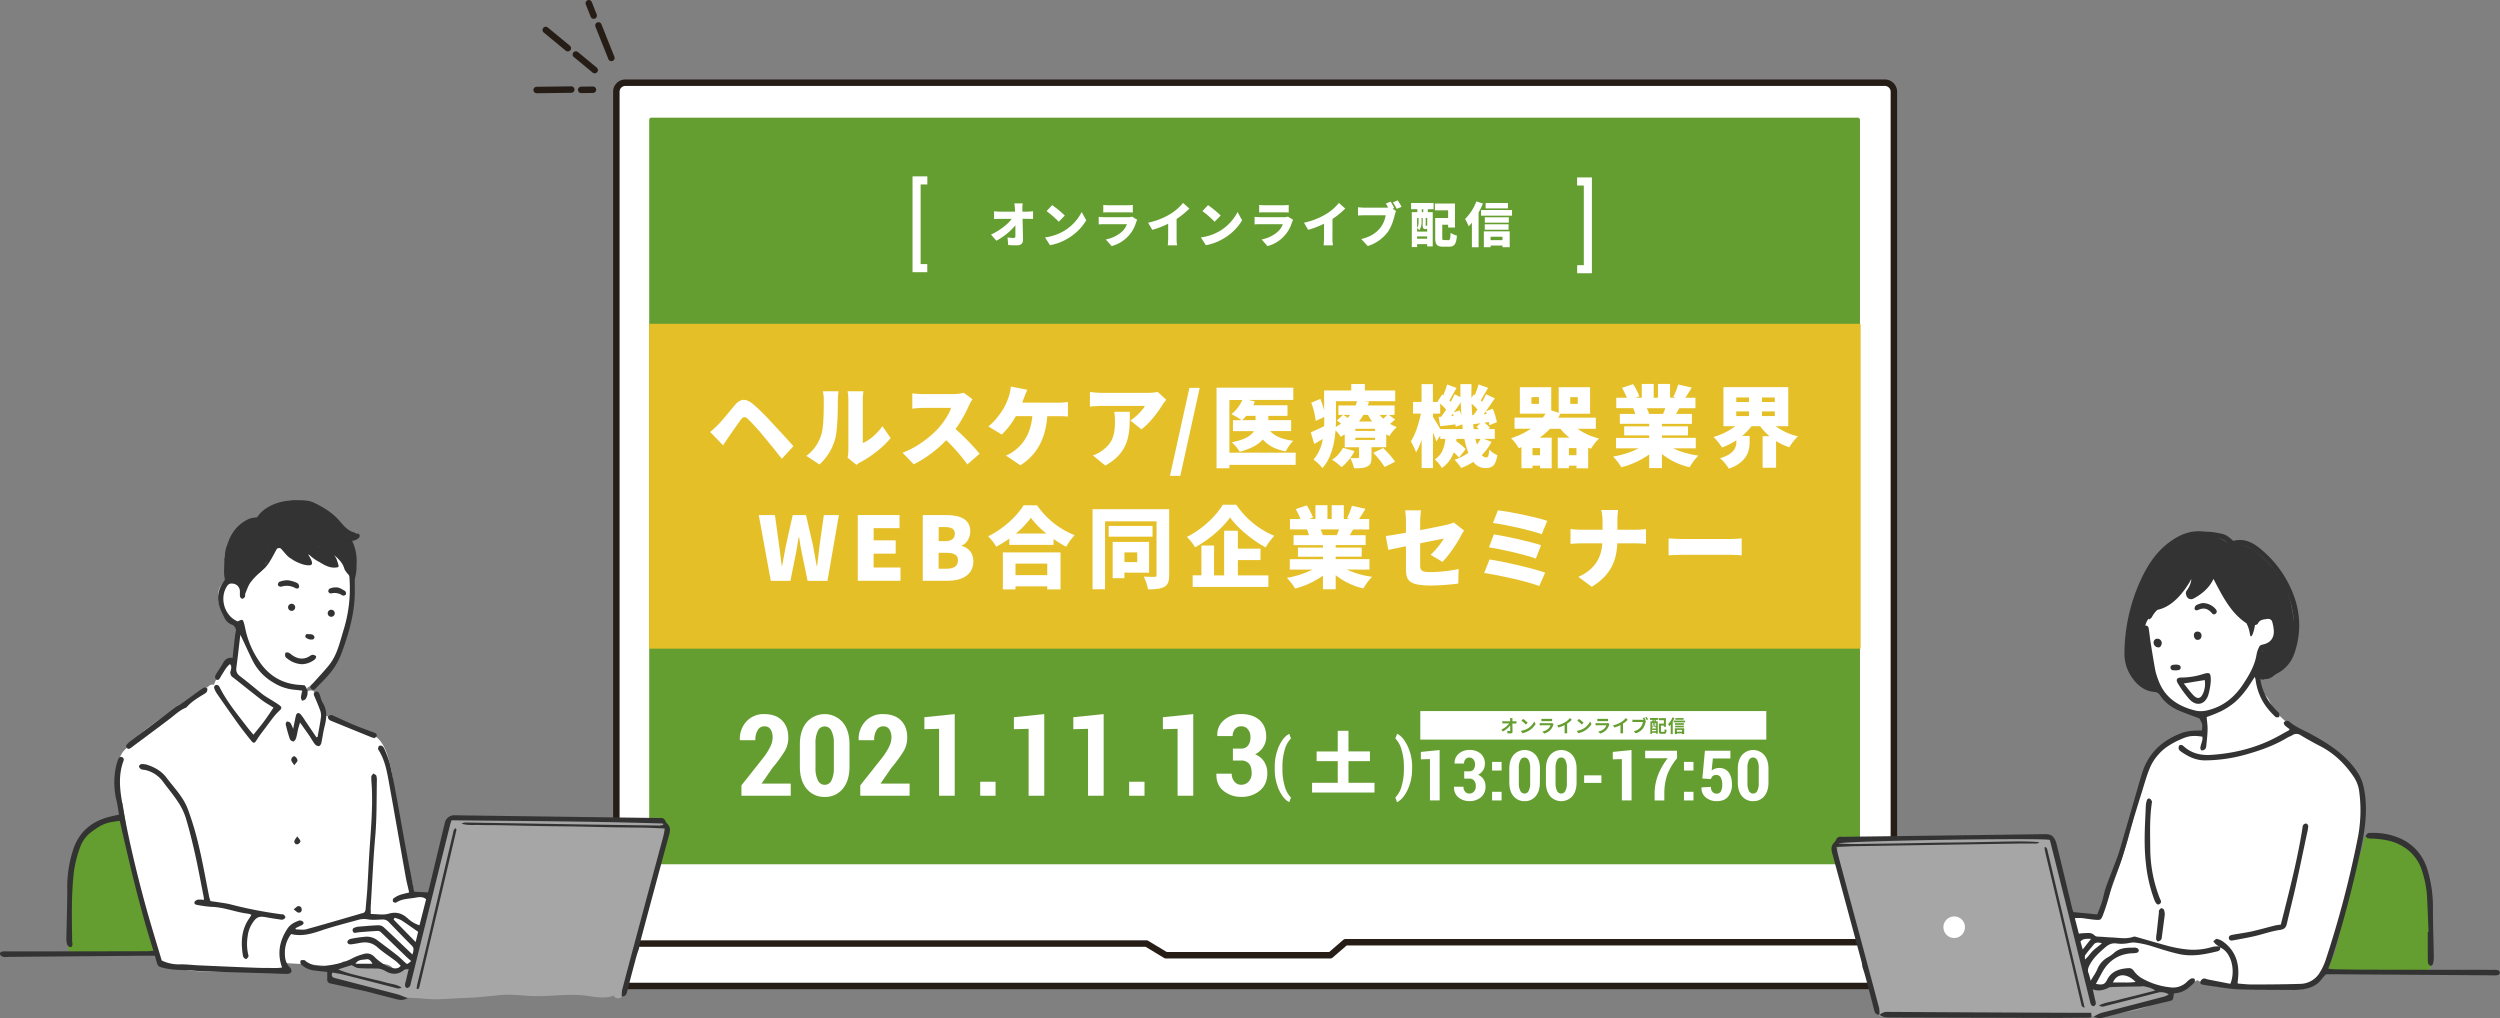 <svg xmlns="http://www.w3.org/2000/svg" viewBox="0 0 1546.2 629.87"><rect x="0" y="0" width="1546.2" height="629.87" fill="#808080" stroke="none"/><defs><style>.cls-1,.cls-2,.cls-4{fill:#fff;}.cls-1,.cls-2,.cls-6{stroke:#261d16;stroke-width:4px;}.cls-1,.cls-7{stroke-miterlimit:10;}.cls-2,.cls-6{stroke-linecap:round;stroke-linejoin:round;}.cls-3{fill:#659e30;}.cls-5{fill:#e5bf27;}.cls-6,.cls-7{fill:none;}.cls-7{stroke:#fff;stroke-width:5px;}.cls-10,.cls-8{fill:#333;}.cls-9{fill:#a6a6a6;}.cls-10{fill-rule:evenodd;}</style></defs><g id="レイヤー_2" data-name="レイヤー 2"><g id="レイヤー_1-2" data-name="レイヤー 1"><path class="cls-1" d="M378.06,534.2l-92.45,45a5.56,5.56,0,0,0-3.12,4.52l-1.83,20a5.6,5.6,0,0,0,5.57,6.1h972.61a5.59,5.59,0,0,0,5.59-5.59V584.06a5.57,5.57,0,0,0-3.15-5l-86.81-42.17a5.59,5.59,0,0,1-3.15-5V56.74a5.59,5.59,0,0,0-5.59-5.59H386.79a5.59,5.59,0,0,0-5.59,5.59V529.17A5.6,5.6,0,0,1,378.06,534.2Z"/><polyline class="cls-2" points="1241.82 582.76 832.13 582.76 822.82 590.8 721.06 590.8 709.09 583.57 304.72 583.57"/><rect class="cls-3" x="401.52" y="72.76" width="748.85" height="461.77" rx="1.35"/><path class="cls-4" d="M890.4,495.05h-6V469.49l-5.62.15v-4.58l11.59-1.19Z"/><path class="cls-4" d="M908.64,477.07a3.25,3.25,0,0,0,2.73-1.17,5.2,5.2,0,0,0,.9-3.24,4.51,4.51,0,0,0-.95-2.94,3.15,3.15,0,0,0-2.61-1.18,3,3,0,0,0-2.31,1,3.94,3.94,0,0,0-.92,2.71h-5.83l0-.13a7.25,7.25,0,0,1,2.55-5.95,9.62,9.62,0,0,1,6.55-2.33,10.3,10.3,0,0,1,7,2.26,8.07,8.07,0,0,1,2.61,6.44,7.09,7.09,0,0,1-1.14,3.91,7.76,7.76,0,0,1-3.1,2.76,7.28,7.28,0,0,1,3.43,2.77,8,8,0,0,1,1.21,4.49,8.19,8.19,0,0,1-2.82,6.6,10.73,10.73,0,0,1-7.21,2.4,10.42,10.42,0,0,1-6.67-2.27,7.52,7.52,0,0,1-2.74-6.47l0-.13h5.81a4.51,4.51,0,0,0,1,3,3.18,3.18,0,0,0,2.55,1.21,3.77,3.77,0,0,0,2.94-1.24,4.61,4.61,0,0,0,1.12-3.19,5.37,5.37,0,0,0-1.05-3.66,3.83,3.83,0,0,0-3-1.17h-3.1v-4.52Z"/><path class="cls-4" d="M928.7,476.56h-5.87v-5.34h5.87Zm0,18.49h-5.87v-5.34h5.87Z"/><path class="cls-4" d="M952.38,483.91c0,3.62-.86,6.45-2.59,8.51A8.52,8.52,0,0,1,943,495.5a8.63,8.63,0,0,1-6.92-3.08c-1.74-2.06-2.6-4.89-2.6-8.51v-8.42c0-3.59.86-6.43,2.59-8.5a9.15,9.15,0,0,1,13.76,0c1.73,2.07,2.6,4.91,2.6,8.5Zm-6-9a9.76,9.76,0,0,0-.94-4.73,2.81,2.81,0,0,0-5.15,0,10,10,0,0,0-.92,4.73v9.43a10,10,0,0,0,.93,4.79,2.88,2.88,0,0,0,2.62,1.67,2.81,2.81,0,0,0,2.54-1.67,10.18,10.18,0,0,0,.92-4.79Z"/><path class="cls-4" d="M975.08,483.91c0,3.62-.87,6.45-2.6,8.51a9.21,9.21,0,0,1-13.75,0c-1.74-2.06-2.61-4.89-2.61-8.51v-8.42c0-3.59.87-6.43,2.6-8.5a9.13,9.13,0,0,1,13.75,0c1.74,2.07,2.61,4.91,2.61,8.5Zm-6-9a9.76,9.76,0,0,0-.94-4.73,2.81,2.81,0,0,0-5.15,0,10,10,0,0,0-.92,4.73v9.43a10,10,0,0,0,.93,4.79,2.88,2.88,0,0,0,2.62,1.67,2.81,2.81,0,0,0,2.54-1.67,10.06,10.06,0,0,0,.92-4.79Z"/><path class="cls-4" d="M990.44,484.2H979.76v-4.66h10.68Z"/><path class="cls-4" d="M1009.09,495.05h-6V469.49l-5.61.15v-4.58l11.59-1.19Z"/><path class="cls-4" d="M1037.23,469a34.75,34.75,0,0,0-6.24,10.64,37.41,37.41,0,0,0-1.64,11.68v3.75h-6V491.3a32.57,32.57,0,0,1,2.08-11.86,41.36,41.36,0,0,1,6-10.46h-13.93v-4.66h19.68Z"/><path class="cls-4" d="M1047.38,476.56h-5.87v-5.34h5.87Zm0,18.49h-5.87v-5.34h5.87Z"/><path class="cls-4" d="M1052.87,481.48l1.6-17.16h15.75v4.79h-10.85l-.74,7.45a7,7,0,0,1,1.95-1.1,7.93,7.93,0,0,1,2.5-.48,7,7,0,0,1,6,2.64c1.4,1.8,2.1,4.32,2.1,7.58a11.51,11.51,0,0,1-2.31,7.41c-1.54,1.92-3.92,2.89-7.15,2.89a10.24,10.24,0,0,1-6.67-2.26,7.24,7.24,0,0,1-2.68-6.17l0-.1,5.79-.3a4.51,4.51,0,0,0,1,3.09,3.25,3.25,0,0,0,2.55,1.09,2.79,2.79,0,0,0,2.65-1.43,8.67,8.67,0,0,0,.81-4.18,8.85,8.85,0,0,0-.9-4.34,3,3,0,0,0-2.75-1.59,3.35,3.35,0,0,0-2.24.67,3.45,3.45,0,0,0-1.07,1.86Z"/><path class="cls-4" d="M1093.76,483.91c0,3.62-.87,6.45-2.6,8.51a8.52,8.52,0,0,1-6.84,3.08,8.61,8.61,0,0,1-6.91-3.08c-1.74-2.06-2.61-4.89-2.61-8.51v-8.42c0-3.59.87-6.43,2.6-8.5a9.13,9.13,0,0,1,13.75,0c1.74,2.07,2.61,4.91,2.61,8.5Zm-6-9a9.76,9.76,0,0,0-.94-4.73,2.81,2.81,0,0,0-5.15,0,10,10,0,0,0-.91,4.73v9.43a10.06,10.06,0,0,0,.92,4.79,2.88,2.88,0,0,0,2.62,1.67,2.81,2.81,0,0,0,2.54-1.67,10.06,10.06,0,0,0,.92-4.79Z"/><rect class="cls-4" x="878.43" y="439.78" width="214" height="17.65"/><path class="cls-3" d="M936.74,446.09a9.6,9.6,0,0,0,1.16-.08v1.47c-.36,0-.78,0-1.08,0h-1.43c0,1.62.08,3.47.1,5,0,.71-.4,1.12-1.24,1.12-.68,0-1.3,0-1.93-.07L932.2,452a9.37,9.37,0,0,0,1.47.14c.28,0,.39-.15.39-.47,0-.74,0-1.85,0-3a15.07,15.07,0,0,1-4.52,3.74l-1-1.15a13.21,13.21,0,0,0,4.88-3.84h-3c-.4,0-.87,0-1.26.05V446a11.67,11.67,0,0,0,1.23.07H934c0-.28,0-.55,0-.79s-.05-.73-.11-1.12h1.57a10.51,10.51,0,0,0-.06,1.12v.79Z"/><path class="cls-3" d="M944.88,450.55a10.46,10.46,0,0,0,4-4.3l.86,1.56a12.18,12.18,0,0,1-8.21,5.65l-.93-1.46A11.34,11.34,0,0,0,944.88,450.55Zm0-3.58-1.13,1.16a22.7,22.7,0,0,0-2.76-2.39l1-1.11A22.88,22.88,0,0,1,944.88,447Z"/><path class="cls-3" d="M960.89,447.77a3,3,0,0,0-.21.46,7.88,7.88,0,0,1-1.64,3.06,8.24,8.24,0,0,1-4,2.39l-1.1-1.25a7.45,7.45,0,0,0,3.84-1.93,4.81,4.81,0,0,0,1.14-1.92h-5.35c-.26,0-.82,0-1.28.06V447.2a12.57,12.57,0,0,0,1.28.07h5.48a2.47,2.47,0,0,0,.81-.11Zm-7.54-3.21a10.15,10.15,0,0,0,1.15.05h4.26a11.55,11.55,0,0,0,1.2-.05V446c-.3,0-.82,0-1.22,0H954.5c-.36,0-.83,0-1.15,0Z"/><path class="cls-3" d="M969.26,452.08a7.41,7.41,0,0,0,.1,1.45h-1.75a11.2,11.2,0,0,0,.08-1.45v-3.63a21.91,21.91,0,0,1-3.81,1.51l-.8-1.35a16.82,16.82,0,0,0,5-2,11.48,11.48,0,0,0,2.89-2.5l1.19,1.08a17.51,17.51,0,0,1-2.94,2.37Z"/><path class="cls-3" d="M979.44,450.55a10.43,10.43,0,0,0,4-4.3l.87,1.56a12.18,12.18,0,0,1-8.21,5.65L975.2,452A11.34,11.34,0,0,0,979.44,450.55Zm0-3.58-1.13,1.16a22.08,22.08,0,0,0-2.77-2.39l1-1.11A22.27,22.27,0,0,1,979.44,447Z"/><path class="cls-3" d="M995.45,447.77a3,3,0,0,0-.21.46,8,8,0,0,1-1.64,3.06,8.24,8.24,0,0,1-4,2.39l-1.11-1.25a7.45,7.45,0,0,0,3.85-1.93,4.81,4.81,0,0,0,1.14-1.92h-5.35c-.27,0-.82,0-1.29.06V447.2a12.75,12.75,0,0,0,1.29.07h5.48a2.47,2.47,0,0,0,.81-.11Zm-7.55-3.21a10.37,10.37,0,0,0,1.15.05h4.27a11.67,11.67,0,0,0,1.2-.05V446c-.3,0-.82,0-1.22,0h-4.25c-.35,0-.83,0-1.15,0Z"/><path class="cls-3" d="M1003.82,452.08a7.41,7.41,0,0,0,.1,1.45h-1.75a13.34,13.34,0,0,0,.08-1.45v-3.63a21.91,21.91,0,0,1-3.81,1.51l-.8-1.35a16.82,16.82,0,0,0,5-2,11.48,11.48,0,0,0,2.89-2.5l1.19,1.08a17.92,17.92,0,0,1-2.94,2.37Z"/><path class="cls-3" d="M1017.32,445.35l.7.46a4.8,4.8,0,0,0-.24.76,11.17,11.17,0,0,1-1.67,4,8.73,8.73,0,0,1-4.45,3l-1.21-1.32a7.29,7.29,0,0,0,4.35-2.6,7,7,0,0,0,1.3-3.12h-5.16c-.51,0-1,0-1.32.05V445.1c.32,0,1,.09,1.32.09h5.13a5.17,5.17,0,0,0,.52,0,12.24,12.24,0,0,0-.62-1.08l.91-.37a14.05,14.05,0,0,1,.85,1.46Zm1.11-1.91c.28.4.68,1.07.89,1.46l-.92.4a12.61,12.61,0,0,0-.89-1.48Z"/><path class="cls-3" d="M1020.49,444.07h5v1.16h-1.38v.89h1.18v7.67h-1v-.55h-2.57v.7h-1v-7.82H1022v-.89h-1.49Zm3.3,5.73c-.48,0-.62-.14-.62-.8v-1.79h-.39v.88a3,3,0,0,1-.62,2,3.63,3.63,0,0,0-.46-.41v.87h2.57v-.76h-.48Zm-2.09-2.59v2.45a2.28,2.28,0,0,0,.48-1.59v-.86Zm2.57,5v-.75h-2.57v.75Zm-1-7h-.45v.89h.45Zm1,2h-.5V449c0,.15,0,.16.1.16h.2c.1,0,.12,0,.14,0a.15.15,0,0,0,.06,0Zm4.75,5.41c.43,0,.5-.26.56-1.72a3.79,3.79,0,0,0,1.18.52c-.14,1.87-.49,2.43-1.63,2.43h-1.54c-1.23,0-1.62-.38-1.62-1.74v-4.59h3.09v-2.08h-3.13v-1.27h4.41v5.29h-1.28v-.69h-1.78v3.33c0,.47.07.52.5.52Z"/><path class="cls-3" d="M1035.56,444.09a16.74,16.74,0,0,1-1,2.14V454h-1.25v-5.84a10.63,10.63,0,0,1-.92,1,8.45,8.45,0,0,0-.68-1.34,11.8,11.8,0,0,0,2.67-4.14Zm6.68,1.58v1.07h-7.09v-1.07Zm-6.39,4.75h5.78V454h-1.32v-.41h-3.2V454h-1.26Zm5.63-2.12H1036v-1h5.45Zm-5.45.55h5.41v1H1036Zm5.25-3.72h-5.07v-1h5.07Zm-4.17,6.31v1.08h3.2v-1.08Z"/><path class="cls-4" d="M489.06,492.15H458.57v-6.43l13.78-17.39a38.92,38.92,0,0,0,4.22-6.84,13,13,0,0,0,1.28-5.23,9.18,9.18,0,0,0-1.25-5.14,4.26,4.26,0,0,0-3.84-1.9,4.57,4.57,0,0,0-4.15,2.41,11.76,11.76,0,0,0-1.46,6.17h-9.47l-.1-.21a15.75,15.75,0,0,1,4-11.29,14.28,14.28,0,0,1,11.15-4.64q7.08,0,10.95,3.92t3.88,10.65a16.2,16.2,0,0,1-2.24,8.37,85,85,0,0,1-7.5,10.22l-6.77,9.81h18Z"/><path class="cls-4" d="M525.4,474.1q0,8.79-4.21,13.78a13.78,13.78,0,0,1-11.07,5,14,14,0,0,1-11.2-5q-4.21-5-4.22-13.78V460.46q0-8.71,4.21-13.75a14.79,14.79,0,0,1,22.26,0q4.23,5,4.23,13.75Zm-9.68-14.49A15.88,15.88,0,0,0,514.2,452a4.55,4.55,0,0,0-8.34,0,16.27,16.27,0,0,0-1.49,7.66v15.28a16.23,16.23,0,0,0,1.51,7.74,4.65,4.65,0,0,0,4.24,2.72,4.57,4.57,0,0,0,4.12-2.72,16.39,16.39,0,0,0,1.48-7.74Z"/><path class="cls-4" d="M562.55,492.15H532.06v-6.43l13.78-17.39a38.92,38.92,0,0,0,4.22-6.84,13,13,0,0,0,1.28-5.23,9.26,9.26,0,0,0-1.25-5.14,4.26,4.26,0,0,0-3.84-1.9,4.6,4.6,0,0,0-4.16,2.41,11.77,11.77,0,0,0-1.45,6.17h-9.47l-.1-.21a15.75,15.75,0,0,1,4-11.29,14.27,14.27,0,0,1,11.15-4.64q7.07,0,11,3.92t3.88,10.65a16.3,16.3,0,0,1-2.24,8.37,85,85,0,0,1-7.5,10.22l-6.77,9.81h18Z"/><path class="cls-4" d="M590.48,492.15H580.8V450.76l-9.09.24v-7.42l18.77-1.92Z"/><path class="cls-4" d="M615.74,492.15h-9.51V483.5h9.51Z"/><path class="cls-4" d="M645.85,492.15h-9.67V450.76l-9.1.24v-7.42l18.77-1.92Z"/><path class="cls-4" d="M682.59,492.15h-9.67V450.76l-9.09.24v-7.42l18.76-1.92Z"/><path class="cls-4" d="M707.85,492.15h-9.5V483.5h9.5Z"/><path class="cls-4" d="M738,492.15h-9.68V450.76l-9.09.24v-7.42L738,441.66Z"/><path class="cls-4" d="M767.5,463a5.22,5.22,0,0,0,4.41-1.9,8.36,8.36,0,0,0,1.47-5.25,7.38,7.38,0,0,0-1.54-4.75,5.16,5.16,0,0,0-4.24-1.91,4.85,4.85,0,0,0-3.73,1.67,6.33,6.33,0,0,0-1.5,4.38h-9.43l-.07-.21a11.72,11.72,0,0,1,4.13-9.64,15.6,15.6,0,0,1,10.6-3.76q7.08,0,11.3,3.66t4.22,10.43a11.45,11.45,0,0,1-1.85,6.32,12.6,12.6,0,0,1-5,4.48A11.73,11.73,0,0,1,781.8,471a13,13,0,0,1,2,7.28q0,6.79-4.57,10.68a17.41,17.41,0,0,1-11.67,3.88,16.84,16.84,0,0,1-10.8-3.68q-4.62-3.68-4.44-10.47l.07-.21h9.4a7.3,7.3,0,0,0,1.64,4.87,5.16,5.16,0,0,0,4.13,2,6.05,6.05,0,0,0,4.75-2,7.41,7.41,0,0,0,1.82-5.16q0-4-1.7-5.93a6.19,6.19,0,0,0-4.9-1.9h-5V463Z"/><path class="cls-4" d="M788.42,474.74a30.89,30.89,0,0,1,2.72-13.51q2.73-5.64,6.16-7.32h.12l1,2.85a15.31,15.31,0,0,0-3.73,6.56,36.48,36.48,0,0,0-1.52,11.38v.58a36.41,36.41,0,0,0,1.52,11.37,15.7,15.7,0,0,0,3.73,6.59l-1,2.81h-.12q-3.45-1.69-6.17-7.3a30.75,30.75,0,0,1-2.71-13.52Z"/><path class="cls-4" d="M850.09,484.15v6h-38.6v-6h15.88v-13.4H814.3v-6h13.07V452H834v12.73h13.28v6H834v13.4Z"/><path class="cls-4" d="M873.34,475.23a29.82,29.82,0,0,1-2.84,13.43q-2.84,5.73-6.35,7.41H864L863,493.24a15.57,15.57,0,0,0,3.74-6.57,36.24,36.24,0,0,0,1.54-11.39v-.58a35.64,35.64,0,0,0-1.56-11.38,16.14,16.14,0,0,0-3.72-6.6l1.07-2.83h.12q3.5,1.65,6.34,7.43a30,30,0,0,1,2.85,13.42Z"/><rect class="cls-5" x="401.49" y="200.26" width="749.27" height="200.92"/><path class="cls-4" d="M444.1,262.68c2.41-2.4,6.4-7.38,10.34-12.09,3.45-4.1,6.84-4.48,11.6-.44a132.59,132.59,0,0,1,11.1,11c3.67,3.94,9.69,10.34,13.57,14.82l-7.17,7.77c-3.33-4.26-8.26-10.34-11.32-14a139.62,139.62,0,0,0-9.68-10.67c-1.7-1.48-2.79-1.53-4.16.28-1.91,2.51-5.36,7.54-7.44,10.5-1.31,1.91-2.68,4-3.72,5.58l-8-8.26A57.77,57.77,0,0,0,444.1,262.68Z"/><path class="cls-4" d="M498.71,281.94A25.13,25.13,0,0,0,507.9,269c1.53-4.49,1.59-14.55,1.59-21.39a21.43,21.43,0,0,0-.6-5.64h9.73a44,44,0,0,0-.43,5.53c0,6.73-.17,18.16-1.59,23.69a32.93,32.93,0,0,1-9.79,16.08ZM524.2,283a20.52,20.52,0,0,0,.49-4.54v-31.4a28.81,28.81,0,0,0-.49-5.09h9.85a33.23,33.23,0,0,0-.44,5.15v26.91c4.1-1.7,8.75-5.63,12.15-10.45l5.08,7.33c-4.43,5.64-12.41,11.71-18.49,14.83a17.1,17.1,0,0,0-2.62,1.8Z"/><path class="cls-4" d="M601.47,246.93a30.44,30.44,0,0,0-2.24,4A84.73,84.73,0,0,1,591,265.36a145,145,0,0,1,14.88,15.26l-7.6,6.62a109.25,109.25,0,0,0-13.07-15,73.3,73.3,0,0,1-20.08,14.94L558.2,280c8.86-3.22,17.5-9.95,22.37-15.37,3.56-4,6.51-8.86,7.66-12.36h-17c-2.46,0-5.47.33-7,.44v-9.41a65.58,65.58,0,0,0,7,.43h18.27a23.06,23.06,0,0,0,6.56-.82Z"/><path class="cls-4" d="M654.49,249.06a41.18,41.18,0,0,0,6-.44v9c-2.24-.22-4.76-.22-6-.22h-6.78c-1,13.95-6.45,24-16.63,30.36l-8.92-6a22.27,22.27,0,0,0,5.58-3.28c5.91-4.6,9.8-11.05,10.73-21.12H628.29a48.12,48.12,0,0,1-8.7,11.38l-8.31-5c3.88-3,7.16-7.5,9.35-11a38,38,0,0,0,3.23-7.38,25.26,25.26,0,0,0,1.31-6.3l10.23,2c-.71,1.48-1.53,3.61-2,4.81-.33.93-.77,2-1.21,3.12Z"/><path class="cls-4" d="M721.3,247.26c-.65.82-1.91,2.4-2.46,3.28-2.79,4.59-8,11.43-12.91,15l-6.83-5.47c4-2.57,7.82-6.73,9-9h-27a64,64,0,0,0-7,.44v-9.14a47.29,47.29,0,0,0,7,.6h28.39a37.67,37.67,0,0,0,6.56-.54Zm-22.53,7.44c0,12.85.27,24.67-15.16,33.25l-7.71-6.29a21,21,0,0,0,6.24-3.33c6.07-4.6,7.44-9.25,7.44-18.16a30.88,30.88,0,0,0-.44-5.47Z"/><path class="cls-4" d="M735.63,239.87H742l-12,54.43H723.6Z"/><path class="cls-4" d="M801.34,287.52h-41v2.08h-7.93V239.76h47.48v7.61H772.29l3.83.93c-.33.76-.66,1.58-1,2.35h21.17v6.56H784.43v2.63h14.12v6.78h-13c3,3.23,7.77,5.2,14.33,6a25,25,0,0,0-4.65,6.57c-6.4-1.21-10.89-3.61-14.22-7.39-2.63,3.07-7.11,5.69-14.23,7.61a29.92,29.92,0,0,0-4.92-5.86c8.21-1.64,12-4.15,13.62-6.89H762.55v-6.78h5.36a42.72,42.72,0,0,0-6.34-3.72,22.41,22.41,0,0,0,6.78-8.75h-8v32.54h41Zm-30.58-30.31a28.76,28.76,0,0,1-2.46,2.63h8.26v-2.63Z"/><path class="cls-4" d="M862.85,259.45a35.56,35.56,0,0,1-3.18,2.68,22.78,22.78,0,0,0,4.22,2,25.68,25.68,0,0,0-4.54,5.52,20.39,20.39,0,0,1-2-1v7.94h-9.13v6.29c0,3.12-.55,4.7-2.79,5.74s-4.76,1-7.93,1a31,31,0,0,0-2.41-6.35,27.83,27.83,0,0,1-5.36,5.63,37.8,37.8,0,0,0-5.86-4.54,20.15,20.15,0,0,0,6.73-7.38l7.11,2a25.15,25.15,0,0,1-2.62,4.32c1.64.05,3.94.05,4.59.05s.88-.16.88-.71v-6h-8.86v-8c-.82.49-1.64,1-2.52,1.48a18,18,0,0,0-3.17-3.94c-.66,8.09-2.63,17.34-8.1,23.3a29.41,29.41,0,0,0-5.52-5.25,26,26,0,0,0,5.74-12.75c-1.8,1.1-3.56,2.14-5.31,3.12l-2.13-7.22c2.19-.87,5.09-2.24,8.26-3.77.06-1.53.06-3,.06-4.32v-1.37l-5.26,2.41A48.48,48.48,0,0,0,811,249.06l5.58-2.35a50.94,50.94,0,0,1,2.36,7v-12.2h16.79v-4h8.42v4H862.9v6.62H843.7l3,.38c-.22.77-.49,1.54-.77,2.25h16.58v5.85H859Zm-36.6-.21c0,1.47,0,3.11-.11,4.81a30.4,30.4,0,0,0,3.28-2.08c-.87-.66-1.8-1.37-2.62-1.91l3.88-3.45h-2.9v-5.85H838.4a16.86,16.86,0,0,0,.87-2.63h-13Zm4.6-2.63c.82.55,1.8,1.15,2.68,1.81.6-.61,1.09-1.21,1.58-1.81Zm19.58,8.59h-12.2v1.31h12.2Zm0,5.52h-12.2v1.37h12.2Zm-7.22-14.11a33.26,33.26,0,0,1-2.74,4.1h8.15a40.27,40.27,0,0,1-2.57-4.1Zm12.25,20.51a54.05,54.05,0,0,1,7.39,8.43l-6.51,3.28a48.45,48.45,0,0,0-7-8.75Zm-2.13-20.51a29.33,29.33,0,0,0,2.13,2.35c.93-.76,1.81-1.64,2.52-2.35Z"/><path class="cls-4" d="M922.48,273.24a31.32,31.32,0,0,1-6,8.2,3.44,3.44,0,0,0,2.62,1.48c1.21,0,1.7-.87,2-4.87a17.57,17.57,0,0,0,5,3.56c-1.15,6.34-3,7.88-7.55,7.88a9.13,9.13,0,0,1-7.33-3.83,36,36,0,0,1-7.55,3.77,29.62,29.62,0,0,0-4.1-5.09,32.3,32.3,0,0,0,8.58-4.26,53.66,53.66,0,0,1-2.46-8.65h-4.87l-.16,1.48a40.75,40.75,0,0,1,5.85,4.82l-4.15,5.3a26.68,26.68,0,0,0-3.29-3.28,18.73,18.73,0,0,1-7.33,9.68,18.26,18.26,0,0,0-4.37-5.25c4.76-3.12,6-7.77,6.56-12.75h-3.17v-2L888.34,273c-.49-1.48-1.26-3.56-2.08-5.58v22.05h-7V272a38.55,38.55,0,0,1-3.45,7.77,43,43,0,0,0-3.23-6.78c2.74-4.11,5-11.11,6.18-17.18H873.9v-7.22h5.31v-11h7v11h3.34l-.38-.33,2.84-4.32.66.49a58.41,58.41,0,0,0,2.35-6.67l5.85,2.19c-1.58,2.62-3.12,5.52-4.43,7.71.28.27.55.6.82.87.93-1.64,1.75-3.28,2.41-4.7l3.61,1.75c-.05-2.63-.05-5.31-.05-8h6.89c-.06,2.9-.11,5.75-.06,8.54l1.42-2.19.61.49a57.25,57.25,0,0,0,2.4-6.67l5.91,2.13c-1.64,2.68-3.23,5.58-4.59,7.71.33.28.6.61.87.88.93-1.64,1.81-3.23,2.46-4.65l5.36,2.57c-1.75,2.57-3.66,5.42-5.58,8l4.27-1.58a33.91,33.91,0,0,1,2.57,8.31L921.16,263a15,15,0,0,0-.33-2l-2.73.43a19.48,19.48,0,0,1,3.39,3.12l-.93.82h3.94v6.07h-6.78Zm-17.78-7.88c-.11-.93-.22-1.91-.33-2.9l-4.1,1.48c0-.44-.06-.93-.11-1.48-3.29.44-6.46.82-9.41,1.15l-1-5.74,1.59-.11c1-1.31,2-2.85,3.06-4.43a45.79,45.79,0,0,0-3.67-3.78v6.24h-4.43v2.13c1,1.53,3.12,5,4.49,7.44Zm-5.64-8.2c-.16-.5-.27-.93-.43-1.37l-1.15,1.48Zm3.72-3.29c.39,1,.77,2.08,1.1,3.12-.22-2.62-.33-5.36-.44-8.15-1.37,2.08-2.85,4.21-4.27,6.18Zm8.48,2.9c.82-1,1.7-2.24,2.52-3.5a33.53,33.53,0,0,0-3.61-3.66c.11,2.46.22,4.87.38,7.22Zm3.45,8.59c-.55-.49-1.1-1-1.59-1.37l2.57-2.24-4.59.66c.11,1,.22,2,.38,2.95Zm-2.19,6.07c.27,1.26.6,2.41.93,3.51a21.08,21.08,0,0,0,2.19-3.51Zm7-15.37a12.91,12.91,0,0,0-.6-1.58c-.44.6-.88,1.2-1.31,1.75Z"/><path class="cls-4" d="M975.71,265.2a38.21,38.21,0,0,0,13.3,6,30.18,30.18,0,0,0-5,6.29c-.6-.16-1.15-.33-1.75-.55v12.7H975V288h-4.65v1.59h-6.89V270.67h7.17a35.24,35.24,0,0,1-5.58-5.47h-6.4a43.79,43.79,0,0,1-6.35,5.47h7.39V289.6h-7.22V288h-4.65v1.59H941v-13c-.55.17-1.15.38-1.7.6a28.53,28.53,0,0,0-4.7-6.18,45,45,0,0,0,12.2-5.85H936.71v-6.89h17.51c.6-.77,1.14-1.59,1.69-2.41H940V239.49h19.42v14.28l4.6,1.58V239.49h19.42V255.9H965.05c-.44.82-.82,1.64-1.32,2.41H987v6.89Zm-23.9-19.59h-4.65v4.16h4.65Zm.66,31.51h-4.65v4.43h4.65ZM975,281.55v-4.43h-4.65v4.43Zm-3.83-31.78h4.65v-4.16h-4.65Z"/><path class="cls-4" d="M1034.81,277.29a53.22,53.22,0,0,0,15.59,4.48A34.88,34.88,0,0,0,1045,289a43.31,43.31,0,0,1-17.13-8.2v8.7H1020v-8.43a52.09,52.09,0,0,1-17.23,7.93,37.23,37.23,0,0,0-5.09-6.62,56.85,56.85,0,0,0,15.81-5.08h-14v-6.46H1020V269.3h-15.48v-5.63H1020v-1.54h-18.16V256h9.57a36.4,36.4,0,0,0-1.31-3.56H999.63V246h6.57a57.42,57.42,0,0,0-3-6.13l6.84-2.3a41.84,41.84,0,0,1,3.89,7.55l-2.47.88h3.94v-8.54h7.39V246h2.62v-8.54h7.5V246h3.61l-1.64-.49a44.78,44.78,0,0,0,3.06-7.72l8.37,1.92c-1.42,2.35-2.79,4.54-4,6.29h6.29v6.45h-9.9c-.77,1.26-1.48,2.46-2.14,3.56h9.85v6.12h-18.55v1.54H1044v5.63h-16.09v1.53h20.9v6.46Zm-16.3-24.84a24.4,24.4,0,0,1,1.42,3.45l-.66.11h9.3a34.14,34.14,0,0,0,1.37-3.56Z"/><path class="cls-4" d="M1098.24,263.61a37.3,37.3,0,0,0,13.73,6.24,31.81,31.81,0,0,0-5.31,6.78,35.1,35.1,0,0,1-8.2-3.88v16.52h-8.32V269.79h4.27a36.34,36.34,0,0,1-5.8-6.18h-5.31a37.46,37.46,0,0,1-5.8,6h4.6v4c0,5.25-1.7,12.42-12.86,16.25a28.51,28.51,0,0,0-5.41-6.46c8.86-2.62,10.06-6.89,10.06-10.12v-1a40.77,40.77,0,0,1-8.86,4.49,36.46,36.46,0,0,0-5.25-6.51,39.86,39.86,0,0,0,13.46-6.68h-7.33V239.43H1106v24.18Zm-24.4-15h7.88v-2.79h-7.88Zm0,8.7h7.88v-2.85h-7.88Zm23.85-11.49h-7.93v2.79h7.93Zm0,11.49v-2.85h-7.93v2.85Z"/><path class="cls-4" d="M469.28,318.55h10l2.57,18.54L483.5,350h.22c.77-4.32,1.59-8.69,2.41-12.91l4.16-18.54h8.2l4.27,18.54c.82,4.16,1.53,8.54,2.35,12.91h.27c.5-4.37,1-8.69,1.54-12.91l2.62-18.54h9.3l-7.06,40.7h-12.3l-3.67-17.73c-.66-3.11-1.2-6.4-1.59-9.46H494c-.49,3.06-1,6.35-1.59,9.46l-3.55,17.73H476.72Z"/><path class="cls-4" d="M530.52,318.55h25.82v8.1h-16v7.54h13.63v8.21H540.31V351h16.63v8.21H530.52Z"/><path class="cls-4" d="M570.72,318.55h14.22c8.43,0,15.16,2.24,15.16,10.06,0,3.62-2,7.55-5.31,8.81v.22c4.1,1.09,7.22,4.16,7.22,9.57,0,8.32-7.06,12-15.92,12H570.72Zm13.84,16.14c4.16,0,6-1.81,6-4.6s-1.92-4.1-6-4.1h-4v8.7Zm.82,17.06c4.71,0,7.11-1.69,7.11-5.19,0-3.34-2.35-4.65-7.11-4.65h-4.87v9.84Z"/><path class="cls-4" d="M641.42,312.53A51.3,51.3,0,0,0,664.61,331a38,38,0,0,0-5.19,7.17,69.33,69.33,0,0,1-7.82-4.82V337H624.24V333.1a67.7,67.7,0,0,1-8.09,5,33.81,33.81,0,0,0-5-6.45c9.35-4.43,18-12.64,21.94-19.15Zm-21.17,29.1h35.67v22.92h-8.21v-1.91H628.07v1.91h-7.82Zm7.82,6.95v7.11h19.64v-7.11ZM647.16,330a55.49,55.49,0,0,1-9.57-9.74,53.42,53.42,0,0,1-9.35,9.74Z"/><path class="cls-4" d="M723.11,355.64c0,3.88-.71,6.07-3.06,7.33s-5.53,1.53-10.07,1.53a26.4,26.4,0,0,0-2.62-7.88c2.57.17,5.74.17,6.67.17s1.26-.39,1.26-1.26v-33.1H683.45v42h-7.71V314.94h47.37ZM712.83,331.9H685.69v-6.62h27.14Zm-17.4,22.26v3.45h-7.27V335.18h22.53v19Zm0-12.53v6h7.93v-6Z"/><path class="cls-4" d="M764.61,312.15a52.81,52.81,0,0,0,23.52,19.25,42.65,42.65,0,0,0-5.36,7.17c-8.48-4.59-17.45-12.14-22-18.54-4.54,6.45-12.7,13.56-21.61,18.49a32.61,32.61,0,0,0-5.09-6.46c9.52-4.65,18.22-13.18,22.21-19.91Zm1,43.71h18.87V363H737.64v-7.16h5.41V337.42h7.82v18.44h6.24V328.23h8.48v11.11h14v7.05h-14Z"/><path class="cls-4" d="M833,352.25a53.31,53.31,0,0,0,15.59,4.48,35,35,0,0,0-5.36,7.22,43.34,43.34,0,0,1-17.12-8.2v8.7h-7.88V356A52,52,0,0,1,801,364a36,36,0,0,0-5.09-6.62,57.07,57.07,0,0,0,15.81-5.08h-14v-6.46h20.51v-1.53H802.73v-5.63h15.48v-1.54H800.05V331h9.57a34,34,0,0,0-1.31-3.56h-10.5V321h6.56a55.48,55.48,0,0,0-3-6.13l6.84-2.3a41.76,41.76,0,0,1,3.88,7.55l-2.46.88h3.94v-8.54H821V321h2.63v-8.54h7.49V321h3.61l-1.64-.5a43.58,43.58,0,0,0,3.06-7.71l8.37,1.92c-1.42,2.35-2.79,4.54-4,6.29h6.29v6.45h-9.9c-.77,1.26-1.48,2.46-2.13,3.56h9.84v6.12H826.09v1.54h16.08v5.63H826.09v1.53H847v6.46Zm-16.3-24.84a22.83,22.83,0,0,1,1.42,3.45l-.66.11h9.3a32.82,32.82,0,0,0,1.37-3.56Z"/><path class="cls-4" d="M884.81,343.11a44.71,44.71,0,0,0,8.15-10c-2,.38-8,1.59-14.61,2.9v13.46c0,3.22.72,4.37,6.4,4.37a94.47,94.47,0,0,0,17.4-1.91l-.27,9a141.48,141.48,0,0,1-16.85,1.2c-13.73,0-15.48-3.17-15.48-10.28v-14c-4.54.93-8.54,1.76-10.89,2.3l-1.59-8.64c2.63-.33,7.28-1.09,12.48-2v-6.9a55,55,0,0,0-.5-7h9.85a55.85,55.85,0,0,0-.55,7v5.25c7.12-1.31,13.79-2.68,16.3-3.28a19.55,19.55,0,0,0,4.44-1.47l6.4,5c-.55.88-1.48,2.3-2,3.39-2.35,4.6-7.71,12.48-11.38,16Z"/><path class="cls-4" d="M955.64,354.16,952,362.48c-7.44-3-25.33-6.79-34.08-8.1l3.34-8.37C930.75,347.43,948.09,351.48,955.64,354.16Zm-2.52-17-3.23,8.32c-6.24-2.35-20.62-5.64-29-7l3.06-8C932,331.79,946.23,334.91,953.12,337.2Zm3.83-15-3.39,8.26c-6.24-2.3-22.38-6-30.2-6.95l3.06-7.87C933.7,316.47,950.06,319.75,957,322.16Z"/><path class="cls-4" d="M1011.33,327.63a57.65,57.65,0,0,0,6.67-.38v9.08c-1.31-.11-4.27-.28-6.73-.28h-11c-.49,10.45-3.72,19.53-15.81,26.86l-8.26-6.12c10.83-4.87,14.17-12.42,14.83-20.74h-12.8c-2.57,0-4.87.17-6.9.33v-9.19a61,61,0,0,0,6.68.44h13.13v-5.25a28.38,28.38,0,0,0-.82-6.95h10.5a46.1,46.1,0,0,0-.49,7v5.2Z"/><path class="cls-4" d="M1032,333c2.19.17,6.79.38,9.47.38h29c2.47,0,5.15-.27,6.73-.38v10.45c-1.42-.06-4.48-.33-6.73-.33h-29c-3.12,0-7.22.17-9.47.33Z"/><line class="cls-6" x1="378.12" y1="35.82" x2="370.11" y2="15.72"/><line class="cls-6" x1="351.18" y1="29.81" x2="337.53" y2="18.54"/><line class="cls-6" x1="353.32" y1="55.4" x2="331.89" y2="55.67"/><line class="cls-6" x1="367.2" y1="9.66" x2="364.15" y2="2"/><line class="cls-6" x1="366.72" y1="55.49" x2="359.47" y2="55.58"/><line class="cls-6" x1="367.81" y1="43.35" x2="356.16" y2="33.73"/><polyline class="cls-7" points="975.4 112.24 982.06 112.24 982.06 166.5 975.45 166.5"/><path class="cls-4" d="M635.5,130.9a27.31,27.31,0,0,0,3.42-.27v4.77c-1.08,0-2.31-.06-3.15-.06h-3.33c.09,4.29.21,8.79.27,13,0,2.13-1.17,3.39-3.72,3.39-2,0-3.6-.06-5.43-.18l-.42-4.71a28,28,0,0,0,3.87.33c.69,0,1-.39,1-1.26,0-1.77,0-4.05,0-6.57a40.13,40.13,0,0,1-11.76,9.54l-3.33-3.78c5.67-2.67,10.41-6.45,12.81-9.75h-7.17c-1.14,0-2.64.06-3.75.12v-4.8a32.49,32.49,0,0,0,3.63.24h9.36l-.09-1.74c-.06-1-.15-2.19-.33-3.36h5.13a21,21,0,0,0-.18,3.36l0,1.74Z"/><path class="cls-4" d="M657.54,143.14a29,29,0,0,0,11.46-12l2.82,5.13a32.44,32.44,0,0,1-11.67,11.37,32,32,0,0,1-10.74,4l-3.09-4.8A30.87,30.87,0,0,0,657.54,143.14Zm1-9.81-3.72,3.81a62.53,62.53,0,0,0-7.53-6.57l3.45-3.69A60.53,60.53,0,0,1,658.56,133.33Z"/><path class="cls-4" d="M703.36,135.94a11.65,11.65,0,0,0-.66,1.44,21.46,21.46,0,0,1-15.18,14.82l-3.63-4.11A20.56,20.56,0,0,0,694.21,143a11.78,11.78,0,0,0,2.79-4.35H683.35c-.75,0-2.46,0-3.81.15v-4.68c1.38.12,2.79.21,3.81.21h14.28a7,7,0,0,0,2.52-.36Zm-21-9.18a28.76,28.76,0,0,0,3.36.18h11.37a33.67,33.67,0,0,0,3.54-.18v4.68c-.84-.06-2.46-.12-3.6-.12H685.72c-1,0-2.46,0-3.36.12Z"/><path class="cls-4" d="M727.7,147.37a22.4,22.4,0,0,0,.3,4.35h-5.76a40.5,40.5,0,0,0,.24-4.35v-9a54.77,54.77,0,0,1-9.81,3.78l-2.58-4.41a44.11,44.11,0,0,0,13.77-5.4,31.14,31.14,0,0,0,7.83-6.84l3.9,3.51a51.2,51.2,0,0,1-7.89,6.42Z"/><path class="cls-4" d="M753.94,143.14a29,29,0,0,0,11.46-12l2.82,5.13a32.44,32.44,0,0,1-11.67,11.37,32,32,0,0,1-10.74,4l-3.09-4.8A30.87,30.87,0,0,0,753.94,143.14Zm1-9.81-3.72,3.81a62.53,62.53,0,0,0-7.53-6.57l3.45-3.69A60.53,60.53,0,0,1,755,133.33Z"/><path class="cls-4" d="M799.76,135.94a11.65,11.65,0,0,0-.66,1.44,21.46,21.46,0,0,1-15.18,14.82l-3.63-4.11A20.56,20.56,0,0,0,790.61,143a11.78,11.78,0,0,0,2.79-4.35H779.75c-.75,0-2.46,0-3.81.15v-4.68c1.38.12,2.79.21,3.81.21H794a7,7,0,0,0,2.52-.36Zm-21-9.18a28.76,28.76,0,0,0,3.36.18h11.37a34,34,0,0,0,3.54-.18v4.68c-.84-.06-2.46-.12-3.6-.12H782.12c-1,0-2.46,0-3.36.12Z"/><path class="cls-4" d="M824.1,147.37a22.4,22.4,0,0,0,.3,4.35h-5.76a40.5,40.5,0,0,0,.24-4.35v-9a54.77,54.77,0,0,1-9.81,3.78l-2.58-4.41a44.11,44.11,0,0,0,13.77-5.4,31.14,31.14,0,0,0,7.83-6.84L832,129a51.2,51.2,0,0,1-7.89,6.42Z"/><path class="cls-4" d="M861.27,129.1l2.16,1.38a14.9,14.9,0,0,0-.78,2.4c-.72,2.82-1.95,7.38-4.53,10.86a24.6,24.6,0,0,1-12.21,8.43l-4-4.35c6-1.35,9.42-4,11.79-6.93a16.85,16.85,0,0,0,3.3-7.74h-13.2c-1.47,0-3.12.09-3.9.15v-5.13c.93.12,2.91.27,3.9.27h13.23a14.67,14.67,0,0,0,1.53-.06c-.45-.84-.93-1.68-1.44-2.49l2.94-1.2a34.29,34.29,0,0,1,2.25,4Zm3.21-5.19c.78,1.14,1.83,3,2.37,4l-3,1.26a32.42,32.42,0,0,0-2.37-4Z"/><path class="cls-4" d="M872.73,125.56h13.92v3.81h-3.6v1.83h3.06v21.18h-3.42V151h-6.24v1.8h-3.27V131.2h3.42v-1.83h-3.87Zm8.94,16.08c-1.38,0-1.77-.48-1.77-2.43v-4.44h-.69v2.37a8.56,8.56,0,0,1-1.35,5.19,8,8,0,0,0-1.41-1.2v2.13h6.24v-1.62h-1Zm-5.22-6.87V141a6.39,6.39,0,0,0,.9-3.84v-2.34Zm6.24,12.9V146.2h-6.24v1.47Zm-2.43-18.3h-.9v1.83h.9Zm2.43,5.4h-.93v4.41c0,.42,0,.45.18.45h.18c.27,0,.33,0,.39-.12l.18.15Zm13.11,13.74c1,0,1.2-.69,1.38-4.53a12.34,12.34,0,0,0,3.9,1.74c-.42,5.22-1.53,6.84-4.89,6.84h-3.72c-3.66,0-4.83-1.23-4.83-5.49V134.83h8v-4.74h-8.16v-4.2h12.39v14.85h-4.23V139H892V147c0,1.32.15,1.47,1.2,1.47Z"/><path class="cls-4" d="M917.15,125.89a52.41,52.41,0,0,1-2.67,5.58v21.45h-4.14V137.71a25.51,25.51,0,0,1-2,2.28,27.4,27.4,0,0,0-2.22-4.53,30.76,30.76,0,0,0,7-10.89Zm18,4v3.48H916v-3.48Zm-17.43,13.2h16v9.78H929.3v-1h-7.38v1h-4.17Zm15.45-5.37H918.32v-3.36H933.2Zm-14.88,1h14.73v3.36H918.32Zm14.34-9.81h-13.8v-3.36h13.8Zm-10.74,17.52v2.1h7.38v-2.1Z"/><polyline class="cls-7" points="573.54 111.58 566.89 111.58 566.89 165.84 573.5 165.84"/><path class="cls-3" d="M43.54,575.43a3.62,3.62,0,0,1-.11-.83c0-7.46-.43-14.92-.45-22.37a2.79,2.79,0,0,1,1-2.18,2.85,2.85,0,0,1-1-2.3,73.44,73.44,0,0,1,.55-9.73,3.09,3.09,0,0,1,.07-.35c1-10.13,3.51-21,12.12-24.82a13.3,13.3,0,0,1,1.74-.94c5.36-5.3,12.5-8.62,19.26-6.92,1.33-1.6,4.63-.92,4.9,2a39.42,39.42,0,0,0,1.26,6.77,4.15,4.15,0,0,1,.47.89c1.25,3.63,2.61,7.22,3.63,10.94a3.13,3.13,0,0,1,0,1.95c2.65,9.05,5.38,18.12,7.1,27.34s2,20.13,6.43,28.51a3.35,3.35,0,0,1,1.55,2.74c1,2.53-2.15,4.68-4.22,3.25-8,1.44-16.33.28-24.43.75-8.7.52-17.46,1.68-26.17,1a2.45,2.45,0,0,1-3.56-1.42,3.68,3.68,0,0,1-.52-1.43A2.84,2.84,0,0,1,42.06,586v-7.95A2.68,2.68,0,0,1,43.54,575.43Z"/><path class="cls-4" d="M137.52,361.1c3.08-3.39,7.29-2,10.37.47a98.58,98.58,0,0,1,3.86-9.45,4.46,4.46,0,0,1,3.6-2.66,66.58,66.58,0,0,1,13.24-16.36,5.32,5.32,0,0,1,8.35,1.09,7.72,7.72,0,0,1,5.12-.37,12.36,12.36,0,0,1,4.22,2.17,5.94,5.94,0,0,1,1.82.14,22.55,22.55,0,0,1,4.36-4.37,5.37,5.37,0,0,1,6.61.85,25.08,25.08,0,0,1,2.54,3.79,4.8,4.8,0,0,1,4.12,2.64c.2.39.39.79.58,1.19a5.06,5.06,0,0,1,3.9,1.59c2.68,2.66,3.6,5.85,3.89,9.26h0a5.07,5.07,0,0,1,1.87,2.82c3.78,13.92,1.72,29.32-3.3,42.65-4.37,11.61-11.58,22.73-22.52,28.75a6.44,6.44,0,0,1-.41,1.1c-2.08,4.34-1.07,9.93-1,14.57.15,6.31-.92,12.5-4.35,17.88-1.76,2.76-6.2,3.9-8.56,1.11-3.49-4.14-4.57-9-4.66-14a5.07,5.07,0,0,1-4.49-3.87c-.13-.44-.25-.89-.36-1.34a4.82,4.82,0,0,1-3.57-1.58,15.37,15.37,0,0,1-2.52-3.85,4.59,4.59,0,0,1-3.18-2.58,22.15,22.15,0,0,1-1-2.28,5.33,5.33,0,0,1-1.11.13,5.44,5.44,0,0,1-1.65-.24,5.64,5.64,0,0,1-7.81-3.07,5.35,5.35,0,0,1-2.77-4.56c-.26-6.84,1.83-13.32,2.68-20,.77-6.12-.23-12.21,1-18.21-3.78-.71-7.18-3.92-9.3-7.19C134.3,372.77,133.72,365.27,137.52,361.1Z"/><path class="cls-4" d="M178.35,575.35c3.14-2.23,7-2.42,10.73-1.91a5.35,5.35,0,0,1,2.26-1c2.31-.45,4.77-1.17,7.19-1.53A18.6,18.6,0,0,1,202,570a7.21,7.21,0,0,1,1.62-.06c3.25-2,6.84-3.21,9.93-2.89a10.8,10.8,0,0,1,2.62.62l.2-.07a14.56,14.56,0,0,1,4.78-.68c4.36-3.29,9.94-4.73,14.69-2.43a9.92,9.92,0,0,1,3.4.07c2.67-1.36,5.93-1.44,9.49.6a8.9,8.9,0,0,1,3.72,4.09l.49.22c4-2.43,10.31,2.32,7.53,7.57-1.82,3.43-2,7.49-3.07,11.18a20.69,20.69,0,0,1-8.09,11.12,5.38,5.38,0,0,1-6.6-.85c-2.7-3.07-8.38-2.15-12.06-2-5.24.25-11,1-16.06-1a7.83,7.83,0,0,1-1.77-1c-4,2.71-8.85,3.13-13.73,2.64-7.39-.75-14.87-1-22.28-1.46a5.55,5.55,0,0,1-5.26-6.9C172.54,583.8,174,578.5,178.35,575.35Z"/><path class="cls-8" d="M139.05,358a.39.39,0,0,0,.07.16c0,.35.1.7.17,1.06.18.91,1.57.52,1.4-.39-.06-.3-.09-.59-.14-.88a.66.66,0,0,0,.41-.62c0-.57,0-1.13-.05-1.69.19.42.4.82.63,1.22a2.71,2.71,0,0,0,1.45,1.22c4.29,4.73,10.23,1.59,14-2.2.34-.35.67-.69,1-1.05a.64.64,0,0,0,.45,0c6.77-2.46,9.38-9.44,12.81-15.36a7.21,7.21,0,0,1,.62-.47.62.62,0,0,0,.38,0,3.33,3.33,0,0,1,1.09,0h0c2.28,2,3.75,4.81,6.46,6.37a2.39,2.39,0,0,1,.22.12,21.11,21.11,0,0,0,4,2.3c2.21,1,5.16,2.06,7.62,1.8,3.08-.33.11-4.67-1.07-6.79.3.19.62.36.93.53a25,25,0,0,0,6.07,4.28c3.48,2.18,7.17,4.18,11.33,3.21a.73.73,0,0,0,.5-.9,20.17,20.17,0,0,0-.81-2.81l0,0a9.67,9.67,0,0,0-1.6-3.31c-.09-.13-.18-.26-.26-.4,2.6,2.15,5.19,4.82,6.09,7.89a4,4,0,0,0,.25.59.58.58,0,0,0,.12.46,21.33,21.33,0,0,0,3.74,4.51c.73.57,1.76-.45,1-1a4.71,4.71,0,0,1-.42-.36l0,0a8.38,8.38,0,0,0-.59-.95,2.53,2.53,0,0,0,1.47-.29.75.75,0,0,0,.34.21,24.48,24.48,0,0,1-.72,3.26.72.72,0,0,0,1.39.38,27.4,27.4,0,0,0,1.1-8.61v0a29.29,29.29,0,0,0-2.72-15,6.53,6.53,0,0,0,4.35-2.05.68.68,0,0,0,.2-.55.71.71,0,0,0,0-1,.73.73,0,0,0-.3-.51.64.64,0,0,0-.57-.31,8.73,8.73,0,0,1-2-.16h-.18c-.55-.2-1,.41-.87.93a.75.75,0,0,0,.47.83,6.46,6.46,0,0,0,1.25.34.57.57,0,0,0,.13.08,5.27,5.27,0,0,1-.59.37.69.69,0,0,0-.59-.39c-1-.11-2-.17-2.94-.33-.73-.44-1.44-.92-2.15-1.39l-.06,0c-1.17-1.89-2.44-3.74-3.79-5.53a3,3,0,0,0-2.85-1.2c-5.16-8.38-17.67-12.61-26.95-11.7-1.41.14-8.63,2.25-12.6,5a2.78,2.78,0,0,0-1.3-.4c.16-.11.33-.21.51-.31,2.49-1.37,5.31-1.9,7.81-3.27a.71.71,0,0,0,0-1.23,24.25,24.25,0,0,1,10-.33c.92.19,1.31-1.22.39-1.4-8.8-1.81-22.51,2.46-26.82,11.22a15.58,15.58,0,0,0-5.81,2.07.76.76,0,0,0-1-.32c-5.77,2.73-9.11,7.88-10.87,13.81a17.62,17.62,0,0,0-1.54,7.51,6.73,6.73,0,0,0-.17,3.37.73.73,0,0,0-.13.4C138.7,351.27,138.23,354.61,139.05,358Zm9.12-31.28,0,.06h0Zm17.92,13.4.22-.22h0l-.5.65Zm4.75-4.56.19-.12c-.05.07-.08.13-.13.19l-.11,0Zm23.45,2.27a3.09,3.09,0,0,0,1.72-.75c.18,0,.35.1.53.14a1,1,0,0,0,.08.37,10.44,10.44,0,0,0,1.86,2.28,34.33,34.33,0,0,0,2.82,3,.71.71,0,0,0,.7.16c1.26,1.32,2.52,2.65,3.79,4-.07.28-.63.24-1.43,0a.7.7,0,0,0-.19-1.09c-.64-.32-1.28-.67-1.92-1a.65.65,0,0,0-.26-.26,36.64,36.64,0,0,1-3.74-2.59A28.44,28.44,0,0,0,194.29,337.8Zm-27.11-23.47a29.19,29.19,0,0,1,6.07-2.44C171.27,312.86,169.17,313.44,167.18,314.33Zm40.53,35.19a.37.37,0,0,0,.07-.16c0,.05,0,.1,0,.15Zm-2.4,0h0l0,0Zm-45.5,3.08a16.54,16.54,0,0,0,2-3.54c.11-.3.21-.59.32-.88l.06,0c-.06.29-.11.58-.15.88-.09.61.7,1.35,1.21.71.74-.94,1.47-1.88,2.18-2.84A16.9,16.9,0,0,1,159.81,352.56Zm-17.87-13.73a16.35,16.35,0,0,1,.84-3.51c.42-.79.87-1.57,1.34-2.33-.44.92-.81,1.86-1.16,2.82S142.28,337.77,141.94,338.83Zm-.4,1.29c-.28.89-.53,1.81-.76,2.75.11-.88.26-1.75.43-2.62A.84.84,0,0,0,141.54,340.12Z"/><path class="cls-9" d="M205.53,601.74a2.63,2.63,0,0,1,1.24-.53,32.51,32.51,0,0,1,10.8-4.52,3,3,0,0,1,3.41,1.93l.2.07c1.51-.4,3-.77,4.46-1.06,4.68-.93,11.17-2.25,15.37.79a3.16,3.16,0,0,1,.81.87c3.92.16,7.84.19,11.76.19.14,0,.26,0,.39,0,.14-.36.3-.72.45-1.08,1.35-3.13,2.85-5.8,3.78-9.12,2.43-8.66,3.8-17.59,5.52-26.4,1.76-9,4.19-17.79,6.77-26.57a72,72,0,0,0,2.76-12.2c.39-3.48.69-7,2.28-10.18a3,3,0,0,1,.72-.92,45.36,45.36,0,0,0,.34-5.11c0-3.11,4-3.63,5.36-1.58,3.23-.85,7.07-.33,10.2-.15,5.43.29,10.86.25,16.31.33.85-.09,1.71-.19,2.57-.27a160.94,160.94,0,0,1,24.84-.09,65.56,65.56,0,0,1,10.76.21c3.6.36,7.26.83,10.81,0a2.71,2.71,0,0,1,2.87.91c5.18,0,10.38-.18,15.63-.46,5.55-.3,11.12,0,16.66.16,5.19.2,10.32-.82,15.51-.24a3.2,3.2,0,0,1,2.27,4.89c2.42,6.34-.36,14.35-2.32,20.43-1.51,4.68-2.89,9.4-4.43,14.07-2.22,6.67-4.58,13.39-5.21,20.43a2.9,2.9,0,0,1-1.4,2.29,148.33,148.33,0,0,1-5.79,24c-2.33,7.47-3.07,15.37-6,22.66-1.12,2.77-5,2.32-5.71.22-5.43,2.54-13.56.38-19-.13-11.19-1-22.54,1.14-33.78.34-6.06-.42-11.91-1.07-18-.44-6.51.68-13,1.41-19.54,1.66-5.75.21-11.49.59-17.24.85-6.16.29-12.22-.76-18.37-.85a3.29,3.29,0,0,1-.71-.1,2.87,2.87,0,0,1-1.27,0c-11.42-2.41-23.24-1.9-34.12-6.59a2.39,2.39,0,0,1-1.43-1.49,30.22,30.22,0,0,0-9.94-1.5C202.58,607.68,202.4,602.51,205.53,601.74Z"/><path class="cls-4" d="M78,463a2.85,2.85,0,0,1,1.26-.87l.2-.08a28.47,28.47,0,0,1,3.58-4.41c4.63-4.88,10.25-8.89,15.7-12.79,6.09-4.37,12.37-8.47,18.65-12.56,3.94-2.58,8.69-5.37,12-8.16a2.94,2.94,0,0,1,2.89-.56,90.69,90.69,0,0,1,6.83-13.39c2-3.13,7.06-.22,5,2.94-.6.94-1.17,1.89-1.73,2.87l.19.14c4,3.78,8.86,6.48,13.15,9.86,4.86,3.83,9.44,8.3,15.36,10.47a4.32,4.32,0,0,1,.61.29,2.27,2.27,0,0,1,2.51,2.1c2.12,5.61,5.37,10.26,5.92,16.4a2.77,2.77,0,0,1,0,.58l.54,1.07a36.94,36.94,0,0,1,3.37-7.1c-.42-2.26.56-4.52,1.09-6.86.89-3.91,1.73-7.84,2.74-11.72a2.66,2.66,0,0,1,1.38-1.75c.4-3.31,5.59-3.27,5.76.11a3.31,3.31,0,0,1,.35.58c1.84,4,3.93,7.84,5,12.07q7,2.52,14,5.17c5.57,2.12,12.55,3.89,17.32,7.61.13.11.25.21.36.32,4.6,3.11,6.81,9,8.32,14.09,2.21,7.48,3,15.38,3.82,23.12a217.6,217.6,0,0,0,4.35,26.67c1.42,6.18,3,12.32,4.43,18.5,1.13,4.89,2.67,10.2,3.08,15.32a15.31,15.31,0,0,1,2.13-.07,19.53,19.53,0,0,1,2.15.2l1.45.2.13,0h0a2.9,2.9,0,0,1,2.64,2.86,2.71,2.71,0,0,1-.15.85,3,3,0,0,1,.05,1.38A69.81,69.81,0,0,1,262,569.13a2.86,2.86,0,0,1-1.36,2.82,2.74,2.74,0,0,1-4.11-.55c-10.12-8.25-23.55-3.5-35.5-4.48a.42.42,0,0,1,0,.06,4,4,0,0,1-1.29,1.32,10.32,10.32,0,0,1-3.51,1.3,3,3,0,0,1-2.79-.74c-.69.28-1.4.53-2.1.8a4.94,4.94,0,0,0-.49.3,5.25,5.25,0,0,1-4.2.55h0a53.7,53.7,0,0,1-7.79,3.13,72.83,72.83,0,0,1-9.69,2l-2.9.41-1.35.24-.2,0a3,3,0,0,1-3.39.59,3.64,3.64,0,0,1-1.44-1.31l-.05-.07c-5,4-8.43,13-6,18.5A2.65,2.65,0,0,1,175,596l0,0c2.44,2.82-1.65,6.94-4.12,4.11-.14-.17-.27-.34-.4-.52-23,1.22-47,3.67-69.52-2.37a2.81,2.81,0,0,1-1.63-4.27c-1.28-1.07-1.9-3.06-2.46-4.47-1.44-3.64-2.56-7.43-3.69-11.18C91,570.06,89,562.78,87,555.48s-4-14.52-5.43-22c-1.59-8.17-2.68-16.42-3.92-24.66-.58-3.88-1.23-7.77-1.8-11.66-2.57-5.41-3.29-11.84-3.38-17.74C72.4,473.79,73.33,466.77,78,463Z"/><path class="cls-10" d="M149.9,359.75l-6.53-3a29.45,29.45,0,0,1,1.41-19.6c.55-1.25,1.13-2.5,1.56-3.79,1.51-4.59,4.94-7.39,9-9.46,1.23-.62,2.88-.52,4.34-.56,1.21,0,2.39,0,2.41-1.57a1.88,1.88,0,0,0-2.28-1.9c-2.18.26-4.55.37-6.45,1.33-5,2.54-8.92,6.23-10.53,11.93-.9,3.22-2.27,6.31-3.19,9.53-1.12,3.91-.63,7.91-.08,11.86a6.89,6.89,0,0,1-1.4,5.45c-3.65,5.09-4.2,10.78-1.9,16.65.68,1.74,1.6,3.37,2.37,5.07a8.19,8.19,0,0,0,4.65,4.6,3.45,3.45,0,0,1,2.38,4.09c-.63,5.42-1.2,10.84-1.82,16.57-3.17-.56-4.78,1.05-6.06,3.4-1.13,2.07-2.55,4-3.78,6a5.8,5.8,0,0,0-1,2.37,2.31,2.31,0,0,0,.94,1.73,1.72,1.72,0,0,0,1.62-.37,28,28,0,0,0,1.51-2.55c1.58-2.3,2.75-4.93,5.17-6.81,1.44,1.64.53,3.26.32,4.72a3.23,3.23,0,0,0,1.45,3.46c5.9,4.57,11.67,9.31,17.59,13.86,2.24,1.73,4.76,3.1,7.57,4.9-2.06,3-3.93,5.89-6,8.66s-4.13,5.22-6.41,8.09c-1.25-1.5-2.47-2.87-3.58-4.32-6.12-8-12.61-15.75-17.21-24.8a3.38,3.38,0,0,0-1.1-1.45,2,2,0,0,0-1.69-.08,1.8,1.8,0,0,0-.76,1.5,11.49,11.49,0,0,0,1.51,3.39c4.38,6.34,8.79,12.67,13.29,18.93,2.54,3.53,5.25,6.95,8,10.37,1.66,2.09,2.25,1.82,3.63-.42,1.72-2.8,3.82-5.36,5.78-8,1.55-2.1,3.08-4.22,4.72-6.25a35.58,35.58,0,0,1,3.49-3.77c1.42-1.32,1.61-2.09.06-3.27-1.86-1.42-3.94-2.58-5.92-3.85a50.89,50.89,0,0,1-4.37-2.82c-4.68-3.72-9.2-7.62-14-11.23-1.91-1.46-2.75-2.93-2.43-5.34.88-6.52,1.59-13.07,2.46-20.42.68,1.39,1,2.07,1.35,2.76,2.23,4.71,4.32,9.49,6.71,14.11A32.41,32.41,0,0,0,168.83,422a29.92,29.92,0,0,0,13.64,4.64c1.35.1,2.69.3,4.5.51a29.22,29.22,0,0,0-.86,4.09,6.3,6.3,0,0,0,.7,2.18c.73-.33,1.77-.46,2.14-1,1.82-2.78,1.73-5.6-.48-8.54-.75-.07-1.72-.2-2.69-.25-11-.59-19.44-5.55-25.48-14.63a55.7,55.7,0,0,1-8.74-20.87c-.13-.73-.32-1.45-.51-2.18-.79-3-1.08-3.15-4-1.61-7.74-3.12-11.28-13.41-7.19-20.89,1.25-2.27,2.22-2.8,4.48-2.44a4.74,4.74,0,0,1,4,4.27c.12,1.24-.1,2.52.13,3.72a2,2,0,0,0,1.39,1.34,2.29,2.29,0,0,0,1.58-1.21c.32-.62.06-1.52.33-2.19,1-2.26,1.71-4.7,3.12-6.66a37.94,37.94,0,0,1,5.89-6.2c3.18-2.79,3.4-6.49,3.51-10.24,0-.53-.93-1.32-1.58-1.56-.31-.11-1,.8-1.5,1.27-.07.07-.06.24,0,.36.65,6-4.12,8.95-7.37,12.7A27.19,27.19,0,0,1,149.9,359.75Z"/><path class="cls-10" d="M155.51,565.8c-.46.76-.79,1.41-1.22,2-5,7-5.39,14.75-4.11,22.83a3.66,3.66,0,0,0,.65,1.71c.35.41,1.15.89,1.49.75a3.14,3.14,0,0,0,1.32-1.52c.17-.38-.06-1-.18-1.44a29.56,29.56,0,0,1-.27-11.13,18.23,18.23,0,0,1,2.88-8c2.53-3.88,4.1-4.55,8.77-3.65,2.8.54,5.63.93,8.46,1.35a3.45,3.45,0,0,0,1.83,0c.58-.27,1.33-.9,1.37-1.42s-.62-1.22-1.14-1.63c-.33-.26-1-.13-1.45-.2a260.72,260.72,0,0,1-31.45-6.14c-2.27-.6-4.63-.85-7-1.23-1.71-.28-3.42-.5-5.28-.77-.28-.93-.61-1.72-.78-2.55-2.09-10.36-3.88-20.78-6.31-31a187.48,187.48,0,0,0-7-23.55c-2.76-7.26-8.33-12.91-13-19.07C100,476.92,95.75,474.57,91,473a9.52,9.52,0,0,0-3.64-.4c-.53,0-1.47,1-1.4,1.37a2.7,2.7,0,0,0,1.37,1.8c1,.43,2.21.31,3.26.64a18.81,18.81,0,0,1,10,6.75c3.08,4.22,6.49,8.21,9.35,12.57a39.62,39.62,0,0,1,4.92,10c2.26,7.48,4.12,15.09,5.84,22.73,1.9,8.48,3.45,17.05,5.14,25.59.14.71.21,1.43.35,2.5a17.31,17.31,0,0,0-3.75-.13,3.07,3.07,0,0,0-2.14,1.47c-.38,1.19.7,1.66,1.78,1.81a70.92,70.92,0,0,0,8.49,1.16c7.95.15,15.28,3.4,23.07,4.28A8.37,8.37,0,0,1,155.51,565.8Z"/><path class="cls-10" d="M219.41,363.23c0-2.61,0-5.21,0-7.82a4.26,4.26,0,0,0-.35-2.17,3.21,3.21,0,0,0-1.92-1.28c-.3,0-1,.94-1.18,1.56a4.42,4.42,0,0,0,0,1.84,87.32,87.32,0,0,1-3.69,35c-2.18,7.18-3.81,14.77-8.66,20.86-3.1,3.87-6.55,7.44-9.84,11.16-.92,1.05-2.83,2.05-1.25,3.63s2.69-.19,3.67-1.2c4.43-4.53,9.06-8.9,12.11-14.56a45.12,45.12,0,0,0,2.46-5c3.92-10.36,7.19-20.9,8.33-32A83,83,0,0,0,219.41,363.23Z"/><path class="cls-10" d="M195.71,456c-2.28-3.35-4.55-6.71-6.83-10.05a37,37,0,0,0-2.79-4c-1.38-1.53-2.66-1.15-3.12.84-.56,2.39-1,4.82-1.66,8a19.74,19.74,0,0,0-1.69-3.68,3,3,0,0,0-2.11-.86c-.29,0-.92,1.24-.8,1.76a92.38,92.38,0,0,0,2.54,9,2.78,2.78,0,0,0,2.11,1.57c.64-.05,1.48-1.15,1.74-2,.57-1.77.8-3.64,1.22-5.45.28-1.16.66-2.3,1.23-4.27,2.21,3.11,4,5.59,5.74,8.11,1.19,1.75,2.18,3.63,3.47,5.3a3.38,3.38,0,0,0,2.4,1.21c.55,0,1.38-1.07,1.54-1.78.76-3.39,1.15-6.86,2-10.22,1.36-5.19,1.87-10.18-1.18-15-.91-1.43-1.16-3.27-1.81-4.88-.48-1.19-1.2-2.41-2.74-1.68-1.35.63-.88,1.83-.43,2.91,1.11,2.63,2.28,5.25,3.24,7.93a9.82,9.82,0,0,1,.79,4.32c-.55,4.26-1.41,8.47-2.15,12.7Z"/><path class="cls-10" d="M164.15,318c.9.45,1.58,1,2.25,1a3.19,3.19,0,0,0,1.91-1c4.49-4.32,10.25-4.84,16-5.15a19.45,19.45,0,0,1,12.4,3.21c4.44,3,8.84,5.93,12.33,10.13,2.37,2.86,5.19,5.37,9,6.32,1.2.3,2.45.49,2.66-1a2.64,2.64,0,0,0-1.44-2.14c-4-1-6.52-4-9-6.92-4.44-5.26-10.25-8.77-16.27-11.64-3.17-1.52-7.27-1.42-11-1.45-2.79,0-5.6.91-8.4,1.41-3.58.65-6.29,2.87-9,5.05A10,10,0,0,0,164.15,318Z"/><path class="cls-10" d="M78,461.05c0,1.57,1.13,2.41,2.11,2a11.71,11.71,0,0,0,2.15-1.47C90,455.77,97.84,450,105.54,444.14c3.06-2.34,5.83-5.06,9.51-6.46a1,1,0,0,0,.31-.21c3.14-3.64,7.22-6,11.26-8.47a3.28,3.28,0,0,0,1.35-1.25c.26-.61.45-1.79.16-2-.59-.41-1.78-.72-2.26-.39-3.38,2.3-6.64,4.78-10,7.19-1.59,1.16-3.18,2.32-4.81,3.42-.72.49-1.59.74-2.28,1.26Q94.34,448.1,79.91,459A15.24,15.24,0,0,0,78,461.05Z"/><path class="cls-10" d="M258.57,611.78a3.94,3.94,0,0,0,.73-1.11q11.56-48.66,23-97.32c.07-.27-.23-.62-.43-1.12-1.47.68-1.43,2-1.69,3.16q-7.55,32-15,63.93c-2.29,9.69-4.65,19.36-7,29-.25,1-.37,2.1-.55,3.16Z"/><path class="cls-10" d="M231.58,456.56c.47-.42,1.18-.8,1.41-1.37a1.72,1.72,0,0,0-.55-1.58,14.56,14.56,0,0,0-2.73-1.1c-3.81-1.47-7.66-2.86-11.43-4.44-4.11-1.74-8.15-3.66-12.23-5.48a2.53,2.53,0,0,0-1.41-.37c-.66.16-1.55.47-1.77,1s.23,1.38.67,1.83a5.44,5.44,0,0,0,1.94,1.06q11.88,4.86,23.77,9.69C229.93,456.05,230.65,456.25,231.58,456.56Z"/><path class="cls-10" d="M186.85,410.8a13.24,13.24,0,0,0,8-3.1c.45-.33.84-1.59.62-1.84a3.09,3.09,0,0,0-2.1-.89,4.62,4.62,0,0,0-2,.94c-3.77,2.28-7.33,1.62-10.76-.76a11.47,11.47,0,0,0-2.11-1.5c-.58-.22-1.79-.17-1.95.15a3.47,3.47,0,0,0-.06,2.32c.15.51.83.88,1.3,1.27A15.37,15.37,0,0,0,186.85,410.8Z"/><path class="cls-10" d="M206.47,348.93a5.43,5.43,0,0,0,1.39-1.09,1.41,1.41,0,0,0-.1-1.34,11.6,11.6,0,0,0-2-1.59c-3.67-2.56-7.55-4.88-9.89-8.93-.24-.42-.62-1-1-1a4,4,0,0,0-2.33.19c-.26.14-.3,1.49,0,1.92a32.1,32.1,0,0,0,4.23,4.7c2.55,2.19,5.29,4.14,8,6.16A18.07,18.07,0,0,0,206.47,348.93Z"/><path class="cls-10" d="M178,358.87a14.45,14.45,0,0,0-5.28,1,2.32,2.32,0,0,0-.8,2.13,2.22,2.22,0,0,0,2,.86,10.84,10.84,0,0,1,8.6.78c.94.51,2.16.61,2.47-.58a2.66,2.66,0,0,0-1-2.37A18.15,18.15,0,0,0,178,358.87Z"/><path class="cls-10" d="M208,363.29a9.11,9.11,0,0,0-4.26.83,2.1,2.1,0,0,0-.66,1.89,2,2,0,0,0,1.62,1.05,8.38,8.38,0,0,1,7.1,1.23,2.2,2.2,0,0,0,2.11-.56,2.31,2.31,0,0,0-.49-2.21C211.51,364.44,209.85,363.25,208,363.29Z"/><path class="cls-10" d="M192.46,395.56c1.74,0,1.8-.55,2-1.28.13-.46-.23-.91-.73-1.53a3.9,3.9,0,0,0-1-.41,23.41,23.41,0,0,0-3.23-.14,2,2,0,0,0-.63,1.85A5.1,5.1,0,0,0,192.46,395.56Z"/><path class="cls-10" d="M181.63,562.44c1.34.95,2.1,1.91,3,2a1.72,1.72,0,0,0,1.94-2.12,1.88,1.88,0,0,0-2.28-1.87C183.49,560.65,182.85,561.5,181.63,562.44Z"/><path class="cls-10" d="M182,473.31c1.05-1.48,2.08-2.3,2-3.06a3.54,3.54,0,0,0-1.67-2.42c-.86-.49-2.36,1-2.19,2.3C180.26,471,181.06,471.78,182,473.31Z"/><path class="cls-10" d="M183.83,517.26c-.87,1.39-1.63,2.09-1.74,2.88a1.65,1.65,0,0,0,2,2c.71-.15,1.75-1.24,1.72-1.85C185.74,519.46,184.81,518.67,183.83,517.26Z"/><path class="cls-10" d="M202.69,379.34v0a.51.51,0,0,1,0-.21,2.18,2.18,0,1,1,0,.33S202.69,379.37,202.69,379.34Z"/><path class="cls-10" d="M178.18,375.41l0,0a2.2,2.2,0,1,1,0,.41,2,2,0,0,1,0-.35Z"/><path class="cls-10" d="M394,590.19c-.4,1.4-.73,2.46-1,3.54-1.72,6.5-3.49,13-5.09,19.5-.47,1.92-1.21,3.16-3.35,3.07v0a18.84,18.84,0,0,1,.2-4q6.13-23.28,12.42-46.52Q403.54,542,410,518.23c.47-1.77.8-3.58,1.29-5.83-4.2-.17-8-.38-11.85-.48s-7.47-.09-11.21-.14-7.72-.1-11.58-.17-7.72-.17-11.58-.25-7.47-.17-11.2-.22-7.73-.07-11.59-.12L331,510.84l-11.58-.25c-3.86-.08-7.72-.16-11.58-.22s-7.47,0-11.2-.13-7.46.38-11.13-.81a4.57,4.57,0,0,1,2.62-.73q34,.56,68,1.13,25.22.41,50.43.73a14.57,14.57,0,0,0,1.87,0,13.82,13.82,0,0,0,1.77-.43l-.09-.79c-43.61-1.42-87.24-1.52-130.85-2-.45,1.4-.8,2.32-1,3.27q-6.27,25.17-12.52,50.34-5.89,23.73-11.74,47.46a4.27,4.27,0,0,1-.59,1.74c-.44.48-1.27,1-1.77.91a2.16,2.16,0,0,1-1.18-1.59,8.23,8.23,0,0,1,.5-2.53c.56-2.38,1.13-4.76,1.82-7.69-1.31.25-2.28.14-2.79.57-3.73,3.17-7.7,3.06-11.65.73A10.43,10.43,0,0,0,232.7,599c-3.74,0-7.48,0-11.2-.29-1.24-.09-2.42-1-4.06-1.8l-8.35,2.61a60,60,0,0,0,9.65,3.21c3.25.85,6.52,1.62,9.79,2.42s6.8,1.53,10.14,2.51c3.1.92,6.5,1,9.73,3.11-1.78,1.05-3.05.39-4.26.08-10.62-2.69-21.22-5.43-31.84-8.1-2.24-.56-4.54-.87-6.75-1.28-1.12,2.9.79,3.23,2.48,3.67,12.53,3.25,25.06,6.46,37.57,9.77,2.11.56,4.11,1.52,6.63,2.48-3.16,1.28-4.15,1.33-7.38.51-6.15-1.57-12.28-3.22-18.45-4.69-7.37-1.76-14.77-3.38-22.17-5a2.17,2.17,0,0,1-1.83-2.41c0-1.58,0-3.16,0-4.67-2.94-.33-5.66-.55-8.35-.94a13.29,13.29,0,0,1-7.9-3.86,2.27,2.27,0,0,1-.19-2.22c.34-.43,1.47-.36,2.23-.28.43,0,.8.56,1.21.85a16.43,16.43,0,0,0,11.76,2.72c5.84-.8,11.77-1.92,17.11-4.9a34.69,34.69,0,0,1,6.59-2.45c2.74-.84,5-.11,7.05,2.07,2.32,2.48,12.4,10.12,15.91,5.2a39,39,0,0,0-3-2.87c-3.76-2.86-7.8-5.4-11.32-8.53-3.35-3-6.95-3.52-11.07-2.72-1.71.33-3.43.63-5.15.84-1.23.15-2.48-.25-2.41-1.62,0-.63,1.17-1.57,1.94-1.73a73.17,73.17,0,0,1,8.48-1.27,10.9,10.9,0,0,1,7.81,1.88c4.16,3.15,8.37,6.25,12.47,9.48,1.94,1.53,3.66,3.33,5.49,5a4.51,4.51,0,0,0,1,.41l2.26-1.79c-1.17-1-2-1.69-2.78-2.43-5.28-5.1-10.53-10.22-15.83-15.3a3.07,3.07,0,0,0-1.92-.92c-4.09.21-8.18.52-12.26.89-1.32.13-3,1-3.39-.94s1.43-2,2.69-2.45a2.59,2.59,0,0,1,.73-.12c4.1-.32,8.19-.72,12.29-.87a5.09,5.09,0,0,1,3.35,1.11c5,4.63,9.94,9.4,14.9,14.12.91.88,1.84,1.75,3,2.86.55-2.25,1.27-3.8-.33-5.4-4.84-4.84-9.58-9.78-14.34-14.7a5,5,0,0,0-4-1.56c-3,.1-6,.41-8.94-.08a13,13,0,0,0-5.81.26c-7.52,2.1-15.14,4-22.52,6.47-6.31,2.16-12.49,4-19.09,2.36a18.75,18.75,0,0,0-3.87,12.11c0,3.41.78,6.34,3.34,8.77a3,3,0,0,1,.6,2.65,3.1,3.1,0,0,1-2.44,1.09c-4,0-8-.24-11.94-.36-13.18-.39-26.36-.74-39.54-1.17-3.23-.11-6.44-.54-9.67-.68-5.81-.25-11.64-.21-17.29-2a3,3,0,0,1-2.12-2.28c-.45-1.52-.88-3-1.37-4.73H90.3l-85.57.72a8.6,8.6,0,0,1-2.59,0c-.82-.27-2-.9-2.1-1.55-.27-1.43,1-1.76,2.2-1.85.87-.06,1.74,0,2.62,0q43.16,0,86.31-.11c1.17,0,2.33-.16,3.73-.26-8.48-26.72-14.74-53.53-20.82-80.36-8.24,1-10.64,1.83-16.69,6.23a20.63,20.63,0,0,0-7.75,9.84,74.29,74.29,0,0,0-3.79,14.39c-1.84,14.61-1.39,29.32-1.22,44,0,.49.17,1,.19,1.48,0,1.05-.14,2.26-1.4,2.15A2.92,2.92,0,0,1,41.48,584a12.76,12.76,0,0,1-.42-4.05c.17-9.95.54-19.91.54-29.86a74.71,74.71,0,0,1,4-25.67c3.79-10.41,11.46-16.52,22-19.22,1.9-.48,3.82-.88,6-1.39-.56-3.14-.9-6.1-1.63-9a47.88,47.88,0,0,1-.31-20.36,32.1,32.1,0,0,1,1.37-4.65c.4-1.14,1.13-2.05,2.5-1.49,1.14.48,1.17,1.49.76,2.53,0,.12-.09.24-.13.35-2.63,7.52-2.25,15.1-1,22.84,2.38,14.76,5.58,29.33,9.11,43.84q3.18,13.05,6.81,26c2.87,10.16,6,20.25,8.93,30.15a24.18,24.18,0,0,0,11.5,2.41c3.71-.07,7.44.44,11.17.61,11.8.53,23.61,1.05,35.42,1.49,4.35.17,8.72.13,13.07.15,1,0,2.09-.16,3.29-.26-3.17-8.84-1.55-16.65,3.32-24.08,1.79-2.72,4.42-4,7.22-5a2.74,2.74,0,0,1,2.49.82c.7,1-.15,1.77-1.19,2.22-1.19.52-2.35,1.12-3.53,1.68.06.25.12.5.17.75,2.17,0,4.47.47,6.48-.08,11-3,22-6.28,33-9.46a9.32,9.32,0,0,1,1.43-.42c1.71-.21,2.19-1.3,2.31-2.85.29-4,.75-7.93,1-11.9.53-8.45.87-16.91,1.45-25.36.85-12.42,1.91-24.83,1.37-37.3-.11-2.35-.37-4.71-.34-7.06,0-.66.8-1.31,1.23-2,.65.46,1.66.79,1.89,1.4a9.34,9.34,0,0,1,.31,3.31c-.18,11.45,0,22.89-1,34.34-1.24,14.26-1.88,28.57-2.76,42.86-.1,1.58,0,3.16,0,5,3.88,0,7.68.77,11-.18,4.86-1.39,8.45-.24,11.92,2.95a19.24,19.24,0,0,0,7.21,4.22c1.41-5.54,2.75-10.79,4.1-16.12-2.09-1.83-4.57-1.33-6.78-.94-4,.7-8.17.6-11.75,3a2,2,0,0,1-1.89-.51,2,2,0,0,1,.16-1.95,13.78,13.78,0,0,1,3.78-2.16c1.91-.69,3.94-1.09,6-1.62-.8-3.54-1.59-6.55-2.14-9.61-3.52-19.71-6.93-39.45-10.5-59.15-1.19-6.61-2.49-13.23-6.12-19.08-.2-.32-.53-.69-.48-1,.11-.67.25-1.6.71-1.87a2.21,2.21,0,0,1,2,.22,5.19,5.19,0,0,1,1.4,2.15,62.86,62.86,0,0,1,3.21,8.74c1.59,6.9,2.89,13.87,4.18,20.83,2.09,11.25,4,22.53,6.12,33.78,1.52,8.17,3.15,16.31,4.75,24.52l8.52.43c.4-1.6.82-3.14,1.19-4.69q4.57-19.05,9.16-38.11a6,6,0,0,1,6.35-4.92c1.25,0,2.49.05,3.74.07L407,505.92h1.49a2.76,2.76,0,0,1,3,1.71,5.47,5.47,0,0,0,1.22,1.85c1.94,1.9,1.93,4,1.24,6.5q-9.24,33.84-18.3,67.74c-.21.8-.24,1.65-.41,2.8m-138.16-3.89c.65-2.73,1.1-4.6,1.52-6.34-3.66-2.53-7.05-5-10.56-7.23a18.83,18.83,0,0,0-4-1.44l-.59,1.12Zm-26.71,13.42c-1-1.81-2-3.07-3.84-2.73-2.22.4-4.89-.11-6.67,2.73Z"/><path class="cls-4" d="M1455,474.44c-6-8.35-15.45-13.33-24.37-18a151.58,151.58,0,0,1-14.1-8c-3.85-2.56-6.83-6.23-10.4-9.08a46.69,46.69,0,0,0-3-6.7c-2-3.51-5.48-4.69-6.7-8.83-2.27-7.64,2.45-14.56,7.82-19.42,6.2-5.62,9.2-11.7,7.26-20.21-1.86-8.19-9.14-14-15.45-18.87a77,77,0,0,0-25.87-13.5c-7.78-2.18-17.59-3-25.15.42-11.38,5.12-22.46,18.94-21.83,31.89a14.78,14.78,0,0,0,.23,1.89c-2.09,11.35,4,24.42,9,33.91,3.44,6.55,7.11,11.72,13.64,15.51,5.43,3.14,11.57,5,17.65,6.6.26,4.13,1,8.36.39,12.3-7.75-1.24-16.59,1.52-23.06,5.08a2.66,2.66,0,0,0-1.22,1.25c-4.82,6.22-11,11.33-13.92,18.83-3.66,9.31-4.68,19.69-7.09,29.36-5.07,20.28-12.89,40-19.75,59.82a165.77,165.77,0,0,1-17.18-2.24c-3.47-.55-5.06,4.46-2.05,5.46,1.38,8.69,1.1,17.58,3.93,26,1.26,3.74,3.35,7.48,7,9.36l.31.15a1.77,1.77,0,0,0,.45.42,9.65,9.65,0,0,0,2.48,1.41,22.7,22.7,0,0,0,5.39,1.31c8.73,1.24,17.5.14,26.24.71,6.1.4,12.2,1.29,18.32.63a33.16,33.16,0,0,0,14.94-5.73c11.79,7,27.32,2.62,40.31,4.35a149.6,149.6,0,0,0,18.19,1.42c3.94,0,10.23.3,12.7-3.49,9.11-4.23,12-15.36,14-24.3.65-2.91,1.24-5.83,1.82-8.73l.25-.29c6.78-8.48,8.49-21.47,8.58-32a2.73,2.73,0,0,0-.66-1.76,112.5,112.5,0,0,0,8.19-33.59C1463.18,496.4,1461.91,483.94,1455,474.44Z"/><path class="cls-9" d="M1341.17,613.34a2.65,2.65,0,0,0-1.78-.58,31.44,31.44,0,0,1-7.29-.84,8.54,8.54,0,0,0-6.29-1.71,2,2,0,0,0-.26.07c-1.5-.39-3-.76-4.45-1-4.66-.93-11.14-2.25-15.33.79a3.16,3.16,0,0,0-.81.87c-3.91.16-7.82.18-11.74.18-.14,0-.25,0-.38,0l-.45-1.08c-1.35-3.13-2.85-5.79-3.78-9.11-2.42-8.63-3.79-17.54-5.5-26.34-1.76-9-4.19-17.75-6.76-26.51a72.76,72.76,0,0,1-2.76-12.18c-.39-3.48-.69-7-2.27-10.16a3,3,0,0,0-.72-.92,45,45,0,0,1-.34-5.1c0-3.1-4-3.62-5.35-1.57-3.22-.85-7.05-.33-10.18-.16-5.41.3-10.84.26-16.27.34-.86-.1-1.71-.19-2.57-.27a161.56,161.56,0,0,0-24.79-.1,66.44,66.44,0,0,0-10.74.21c-3.59.37-7.24.83-10.79,0a2.69,2.69,0,0,0-2.85.91c-5.18,0-10.37-.18-15.61-.45-5.53-.3-11.09-.05-16.63.16-5.17.19-10.29-.82-15.47-.24a3.19,3.19,0,0,0-2.26,4.88c-2.42,6.32.35,14.32,2.31,20.38,1.5,4.68,2.88,9.38,4.42,14,2.21,6.65,4.57,13.36,5.2,20.39a2.92,2.92,0,0,0,1.4,2.28,148,148,0,0,0,5.77,24c2.33,7.46,3.06,15.34,6,22.61,1.11,2.76,5,2.32,5.69.23,5.42,2.53,13.53.37,19-.14,11.17-1,22.49,1.14,33.71.35,6-.43,11.89-1.08,18-.45,6.5.68,13,1.41,19.51,1.66,5.74.21,11.46.58,17.2.85,6.15.29,12.2-.76,18.33-.85a3.2,3.2,0,0,0,.71-.1,2.87,2.87,0,0,0,1.27,0c11.39-2.4,23.19-1.89,34-6.57a2.36,2.36,0,0,0,1.42-1.5,30.44,30.44,0,0,1,9.92-1.49C1344.13,619.26,1344.3,614.1,1341.17,613.34Z"/><path class="cls-4" d="M1215.27,573.27a6.65,6.65,0,1,1-6.65-6.45A6.55,6.55,0,0,1,1215.27,573.27Z"/><path class="cls-3" d="M1502.42,586a2.93,2.93,0,0,0,.12-.81c0-7.25.45-14.5.48-21.75a2.63,2.63,0,0,0-1-2.12,2.69,2.69,0,0,0,1-2.23,65.24,65.24,0,0,0-.59-9.48,1.87,1.87,0,0,0-.08-.34c-1-9.84-3.72-20.42-12.87-24.14a15.19,15.19,0,0,0-1.86-.9c-5.7-5.16-13.29-8.38-20.47-6.74a3.13,3.13,0,0,0-5.21,2,37,37,0,0,1-1.34,6.59,3.6,3.6,0,0,0-.5.86c-1.33,3.53-2.78,7-3.86,10.64a2.72,2.72,0,0,0,0,1.9c-2.82,8.8-5.72,17.62-7.55,26.59s-2.16,19.57-6.83,27.72a3.17,3.17,0,0,0-1.65,2.67c-1,2.45,2.28,4.55,4.48,3.16,8.54,1.4,17.36.27,26,.73,9.25.5,18.56,1.63,27.83,1a2.68,2.68,0,0,0,3.77-1.38,3.43,3.43,0,0,0,.56-1.39,2.69,2.69,0,0,0,1.13-2.19V588.6A2.58,2.58,0,0,0,1502.42,586Z"/><path class="cls-8" d="M1417,374c-2.14-10.67-7.62-19.22-15.16-27-4.62-4.74-13.65-12.58-20.83-9.25-9.34-6.42-17.69-9.37-27.75-5.34-9.66,3.86-21.88,12-24.77,22.79-3.42,6.81-7.13,13.46-9.8,20.62-2.56,6.84-3.35,14-3.5,21.27-.22,11,1.63,24.72,13,29.74a3.16,3.16,0,0,0,4.36-3.44,2.55,2.55,0,0,0-.1-1.64,94.74,94.74,0,0,1-5.68-31.57c-.56-5.37,2.16-8.27,7.3-12.95,9.38-1.81,16.51-10.57,21.25-19.13a13.84,13.84,0,0,1-2.7,6.9,2.94,2.94,0,0,0-.43,3.16,3,3,0,0,0,4.31,2.11c5.21-2.69,10.07-6.8,12.48-12.22,5.37,10.17,10.55,21,20.41,27.44a20.31,20.31,0,0,1,2.08,6.3c.83,5.89,3.55-4.41,3.43-7.93,3.88-2.22,9.33-2.75,11.8,1.68,2.57,4.59.06,12-3.68,15.71a1.46,1.46,0,0,0-.16.19,2.73,2.73,0,0,0-3.56,1.12,21.32,21.32,0,0,0-2.47,15.65,2.62,2.62,0,0,0,3.92,1.76c3.69.34,7-2.79,9.63-6.83C1423.77,408.3,1419.07,384.28,1417,374Z"/><path class="cls-10" d="M1151.81,597.8a20.4,20.4,0,0,0-.38-2.61q-9.09-33.81-18.27-67.6c-.68-2.5-.69-4.59,1.24-6.49a5.71,5.71,0,0,0,1.23-1.84,2.73,2.73,0,0,1,3-1.71h1.12q62.44-.79,124.89-1.64c2.26,0,4.2.25,5.52,2.11a10.7,10.7,0,0,1,1.69,3.56c3.29,13.39,6.5,26.79,9.75,40.19.2.82.53,1.62.77,2.35l14.73,1.43c1-2.59,2.14-5.29,3-8.07s1.33-5.8,2.32-8.59c2.12-6,4.5-11.84,6.72-17.77.82-2.2,1.56-4.45,2.23-6.71,2.73-9.29,5.41-18.59,8.11-27.89,1.73-6,3.4-11.93,5.2-17.87,3.81-12.58,12.23-20.6,24.41-25.22,4.23-1.61,8.45-1.58,12.71-1.65.46-3.69.46-3.69-1.47-7.41-4.58-1.76-8.9-3.26-13.09-5.06a25.9,25.9,0,0,1-11.37-9.34,4.06,4.06,0,0,0-3.3-2c-6.79-.61-11.39-4.75-14.78-10.17a25.28,25.28,0,0,1-3.86-13.84,110.26,110.26,0,0,1,10.48-46.14c3.94-8.35,9-16.07,16.46-21.83,6.14-4.74,12.87-8,20.92-7.33,2.83.22,5.71.21,8.51.71,6.35,1.13,6.33,1.23,11,5.15,7.6-2.06,13.46,1.91,18.68,6.59a67.09,67.09,0,0,1,19,28.11,52,52,0,0,1,0,35,21.44,21.44,0,0,1-11.37,12.67,4,4,0,0,1-1.73.63c-.88-.08-2.16-.22-2.51-.79-.74-1.24.25-2.15,1.42-2.45,3.74-.93,6.28-3.45,8.53-6.3a14.51,14.51,0,0,0,2.61-4.46c2-6.56,3.25-13.18,2.71-20.16a56.45,56.45,0,0,0-7.64-23.94c-4.73-8.19-10.87-15.44-19.33-20.27a11,11,0,0,0-8.59-1.45,4.29,4.29,0,0,1-4.71-1.22c-3.64-4-8.6-4.12-13.36-4.58-13-1.24-22.5,4.88-30,14.73a80.72,80.72,0,0,0-14,30.18c-2.16,9-4,17.92-3.8,27.2a22.63,22.63,0,0,0,7.13,16.64,12.68,12.68,0,0,0,7.46,3.59c.15-.37.36-.62.3-.77-3.5-8.49-4.54-17.51-5.7-26.5-.28-2.22-.62-4.43-.81-6.66-.12-1.28-.67-3.11,1.25-3.35,2.11-.26,2.07,1.74,2.29,3.14.39,2.45.58,4.93,1,7.39.92,5.76,1.84,11.51,2.91,17.25a38.46,38.46,0,0,0,1.77,5.68c4,11.24,12.78,16.73,23.77,19.23a16.61,16.61,0,0,0,7.32-.5c9.4-2.35,16.36-8.24,21.55-16.16,3.67-5.6,7.1-11.39,8.19-18.22a17.72,17.72,0,0,1,1.77-5c.29-.6,1.34-1,2.11-1.15,4.41-.91,6.92-3.76,6.79-8.27a24.69,24.69,0,0,0-1-5.82,2.39,2.39,0,0,0-2.9-1.76c-2.29.39-4.77.3-6,3-.22.49-1.82,1-2.06.73a3.85,3.85,0,0,1-1-2.46c0-.6.64-1.31,1.15-1.82,2.91-2.93,6.62-3.38,10.38-2.72,1.21.22,2.48,1.63,3.21,2.81,2.93,4.75,2.3,11.74-1.23,16.07-2.08,2.56-3.14,3.12-7.31,3.89-.31,1.91-.52,3.85-.94,5.75-2.68,12.15.76,22.48,9.25,31.32.6.63,1.43,1.16,1.75,1.9a6,6,0,0,1,0,2.34c-.79,0-1.89.24-2.3-.17a52,52,0,0,1-5.7-6.36,35.71,35.71,0,0,1-6.55-16.45c-.06-.46-.22-.9-.49-2-2.11,3.15-3.78,6-5.78,8.53a48.57,48.57,0,0,1-6.53,7.13,45.75,45.75,0,0,1-8.35,5.52,93.89,93.89,0,0,1-9.13,3.69c.2,2.59.62,5.27.57,7.94-.07,3.33-.49,6.66-.83,10a3.41,3.41,0,0,1-.79,2,3,3,0,0,1-2.16.7c-.31,0-.8-1.24-.69-1.82.28-1.58.87-3.09,1.25-4.66a9.1,9.1,0,0,0,0-2c-3.68-.59-7.14-.77-10.69.54a52.28,52.28,0,0,0-10,4.94,30.35,30.35,0,0,0-12,14.35c-1.87,4.59-3.18,9.4-4.66,14.14q-3.4,10.83-6.67,21.71c-1.11,3.69-2,7.43-3.09,11.12s-2.17,7.39-3.44,11c-2.09,6-4.79,11.78-6.36,17.88a139.48,139.48,0,0,1-4.38,14.1c-1.31,3.51-1.65,3.77-5.47,3.41-2.59-.24-5.16-.7-7.75-1-1.34-.13-2.69,0-4.37,0,.9,3.49,1.7,6.57,2.48,9.6a53,53,0,0,1,6.07-.38,5.11,5.11,0,0,1,3.33,1.18c1.14,1.27,2.38,1.05,3.72,1.12,2.44.12,4.88.37,7.33.46,4.42.16,8.87,1.15,13.24-.42a2.6,2.6,0,0,1,1.46,0c6.9,1.95,13.76,4,20.7,5.85a80.2,80.2,0,0,0,11.31,2,39.72,39.72,0,0,0,15.45-1.6,20.19,20.19,0,0,1,4.35-.33,2.53,2.53,0,0,0,.31.42c.56,1.61-.36,2.35-1.71,2.68-7.74,1.88-15.43,3.43-23.5,1.68-6.07-1.32-11.9-3.32-17.8-5.13a55.63,55.63,0,0,0-9.81-2c-1.88-.21-3.86.51-5.8.65a22.12,22.12,0,0,1-5.21-.06c-2.89-.49-5.14.64-7.14,2.39-3.55,3.1-7.06,6.2-9.41,10.46-1,1.89-1.71,3.46-.88,5.53.48,1.21.73,2.53,1.31,4.62,1.66-2.82,3.16-4.82,4.09-7.06a14.67,14.67,0,0,1,6.16-7.22,22.2,22.2,0,0,0,4-2.74c3.69-3.55,8.32-3.36,12.89-3.44a3.59,3.59,0,0,1,1.76.44,1.46,1.46,0,0,1-.06,2.66,9.34,9.34,0,0,1-2.91.38c-8.64.4-14.89,4.53-19,12.09l-3.71,6.87c4.07.77,5.46.4,6.88-2.45,2.78-5.55,7.72-6.9,13.24-7.3a3.41,3.41,0,0,1,3.16,1.48,17.42,17.42,0,0,0,4.73,4.54,44.93,44.93,0,0,0,18.25,5.89,12.12,12.12,0,0,0,9.9-3.29,11.43,11.43,0,0,1,2.59-2.1,2.44,2.44,0,0,1,2.24.12,2.28,2.28,0,0,1-.06,2.25c-3,2.93-6.15,5.85-10.61,6.47-.61.09-1.22.13-1.78.19-.18.3-.39.5-.41.72-.37,3.78-.41,3.62-4.45,4.55-8.35,1.93-16.65,4-25,6.11-4.46,1.11-8.89,2.31-13.34,3.45-3,.75-3.7.7-6.67-.29a17.23,17.23,0,0,1,6.4-2.85c12.27-3.13,24.52-6.34,36.77-9.55a9.3,9.3,0,0,0,3.22-1.49,9.07,9.07,0,0,0-7-1c-10.57,2.76-21.17,5.44-31.76,8.11-1.21.3-2.48,1.08-4.37-.28,4-1.9,7.9-2.29,11.61-3.3s7.46-1.87,11.2-2.81l12-3.06a15.3,15.3,0,0,0-8.81-2.53c-5.72.06-11.43.15-17.15.32a9.44,9.44,0,0,0-3.56.77c-2.8,1.23-5.61,2-9.16.7.55,2.45,1,4.43,1.44,6.42a7.63,7.63,0,0,1,.45,2.52,2.32,2.32,0,0,1-1.32,1.48c-.35.14-1.13-.35-1.48-.76a4.33,4.33,0,0,1-.67-1.7q-5.89-23.87-11.79-47.72-6.46-26-13-52a5,5,0,0,0-.3-.68c-5-1.3-125.43.47-130.85,2.22a152.31,152.31,0,0,0,15.26.26c5.21-.06,10.43-.11,15.65-.19s10.44-.18,15.66-.27,10.43-.22,15.65-.3,10.19-.1,15.28-.18,10.44-.19,15.66-.29,10.43-.23,15.65-.28,10.36,0,15.71.44c-.53.29-1,.81-1.59.83-2.85.07-5.71,0-8.57,0q-51.63.81-103.25,1.66c-3.94.06-7.87.31-12.17.48.51,2.28.84,4.09,1.31,5.86q6.36,23.73,12.77,47.47,6.22,23.19,12.4,46.41a18.75,18.75,0,0,1,.18,4v0c-2.13.08-2.87-1.16-3.35-3.07-1.6-6.51-3.36-13-5.07-19.47-.28-1.07-.61-2.13-1-3.53m153.71,6.14c2.53,0,4.76,0,7,0a46.25,46.25,0,0,0,7.12-.31C1315.54,601.79,1309.11,601.71,1306.8,607.78Zm-6.88-24.29c-2.38-.68-3.86-.52-5,.94-1.7,2.12-3.53,4.15-5.09,6.37-.46.67-.18,1.86-.24,2.81,1.93-1.68,3.13-3.55,4.63-5.12S1297.67,585.42,1299.92,583.49Zm-13.15-1.21c.43,1.53.85,3,1.45,5.09l5.2-6.63C1290.62,580.78,1288.64,580.18,1286.77,582.28Z"/><path class="cls-10" d="M1373,585.94a2.53,2.53,0,0,1-.31-.42,22,22,0,0,1-2.32-1.58,13.32,13.32,0,0,1-1.49-1.76c.74-.53,1.57-1.61,2.18-1.49a10.24,10.24,0,0,1,4,1.77c7.54,5.55,10,13.26,9.17,22.29-.09,1-.21,2-.3,3a2.64,2.64,0,0,0,.13.56c2.88.2,5.83.58,8.78.57,10.05,0,20.11-.07,30.16-.39a14.33,14.33,0,0,0,11.75-7,37.48,37.48,0,0,0,3.94-8.72,628.81,628.81,0,0,0,19.25-73.07,88.22,88.22,0,0,0,1.21-30,21.26,21.26,0,0,0-3.26-9c-5.41-8.07-12.15-14.73-20.89-19.23q-6.1-3.13-12-6.69a4.52,4.52,0,0,0-5.16-.1c-1.06.64-2.27,1-3.33,1.66-7.62,4.57-15.9,7.58-24.38,10a95.08,95.08,0,0,1-26.43,3.94c-5.56,0-10.36-2.3-14.8-5.45a3.4,3.4,0,0,1-1.41-1.64,2.75,2.75,0,0,1,.47-2.28,2.26,2.26,0,0,1,2.19.27c4.94,4.68,10.8,6.15,17.46,5.69,15-1,29.12-4.66,42.25-12,1.94-1.09,3.9-2.16,5.85-3.25.08,0,.1-.2.34-.68a27.46,27.46,0,0,1-3-2.39c-.42-.44-.73-1.62-.48-1.91a3.27,3.27,0,0,1,2.14-.85,3,3,0,0,1,1.6.86c4.06,3.38,9,5.16,13.53,7.68,10.89,6,21.33,12.73,28.38,23.54,3,4.55,4,9.49,4.62,14.73,1.37,11.94-.66,23.55-3.21,35.09-4.82,21.83-10.41,43.46-17.24,64.75-.67,2.1-1.49,4.16-2.4,6.67,1.34.14,2.5.35,3.67.37,6.46.11,12.92.23,19.38.25q39.53.07,79,.1a9.19,9.19,0,0,1,2.93.26,1.54,1.54,0,0,1-.16,3,14.17,14.17,0,0,1-3.33.13l-95.06-.65h-7.75a24.23,24.23,0,0,0-2.52,2.7c-3.5,4.94-8.66,6.35-14.26,6.89a31.16,31.16,0,0,1-3.35.12c-11.43-.1-22.87,0-34.29-.41-5.79-.22-11.56-1.38-17.34-2.13-1.47-.19-2.92-.49-4.39-.7-1.17-.17-2-.86-1.62-2a3.15,3.15,0,0,1,2-1.82c.87-.18,1.89.41,2.86.59,4.59.91,9.19,1.79,13.67,2.66C1382.72,600.55,1380.23,588.89,1373,585.94Z"/><path class="cls-10" d="M1162.52,627.73a6.3,6.3,0,0,1,4.61-1.9q60.36.38,120.73.58h5.46c.41,2.91.41,3-2.13,3-7.2.09-14.41.17-21.61.15q-50.68-.12-101.36-.28c-2.13,0-4-.21-5.7-1.6Z"/><path class="cls-10" d="M1502,576.27c-.31-7.55-.58-15.11-1-22.67a62.57,62.57,0,0,0-2.9-14.55,26.43,26.43,0,0,0-11.63-15.31c-5.77-3.74-12.14-4.65-18.72-5.07a16.54,16.54,0,0,1-3.32-.25c-.56-.16-1.42-1.12-1.31-1.46a4.23,4.23,0,0,1,1.57-1.7c.24-.19.72-.07,1.09-.1a41.32,41.32,0,0,1,16.46,2.49,30.3,30.3,0,0,1,13.32,9.24,31.53,31.53,0,0,1,5.58,10.4,79.17,79.17,0,0,1,3.58,24.92c0,9.8.38,19.6.55,29.39a17.53,17.53,0,0,1-.32,3.69c-.21,1.13-.79,2.38-2.17,1.89a2.93,2.93,0,0,1-1.2-2.3c-.1-6.2-.06-12.4-.06-18.6Z"/><path class="cls-10" d="M1410.64,571.84c5-19.86,10.2-39.53,13.37-59.65a4.37,4.37,0,0,1,.59-2.09,2.22,2.22,0,0,1,1.86-.73,2,2,0,0,1,1.15,1.58,22.18,22.18,0,0,1-.66,4c-2.37,11.16-4.68,22.34-7.15,33.48-1.66,7.5-3.62,14.94-5.31,22.43-.56,2.52-1.3,3.86-4.38,4.28-5.24.73-10.31,2.6-15.49,3.8-4.34,1-8.73,1.78-13.11,2.59-1.19.22-2.76.52-3-1.24s1.51-2,2.81-2.23c3.77-.7,7.58-1.19,11.32-2,4.83-1.1,9.6-2.46,14.41-3.67C1408.14,572.12,1409.24,572.05,1410.64,571.84Z"/><path class="cls-10" d="M1331,495.8c-1.61,10.05-1.17,19.52-1.11,28.95a85.43,85.43,0,0,0,5.79,30.57c.5,1.3,1.76,2.76-.17,3.89-1.15.67-2.16-.27-3.15-2.83a91.84,91.84,0,0,1-5.21-22.82c-1.09-9.66-.74-19.35-.28-29,.1-2.11.18-4.22.3-6.32a11.78,11.78,0,0,1,.32-2.21c.27-1.09.64-2.49,2-2.09C1330.3,494.12,1330.74,495.39,1331,495.8Z"/><path class="cls-10" d="M1365.68,430.17c-2.14,5.79-7.36,6.87-11.57,2.29a67.09,67.09,0,0,1-7-9.54c-1.64-2.59-.8-3.91,2.23-3.88a45.23,45.23,0,0,0,13.46-2.22c3.89-1.16,4.52-.58,4.52,3.54v1.11A41.67,41.67,0,0,1,1365.68,430.17Zm-15.07-7.44c2.28,2.79,4,5.32,6.17,7.46,2.36,2.37,4.34,1.87,5.71-1.21a14.53,14.53,0,0,0,1.09-8.38Z"/><path class="cls-10" d="M1265.23,523.88c.31.44.8.84.91,1.33,7.72,32.56,15.41,65.12,23.18,98-2.26-.43-2-1.93-2.3-3-2-8.21-3.81-16.45-5.76-24.66q-8.1-34.07-16.23-68.11c-.26-1.11-.4-2.24-.59-3.36Z"/><path class="cls-10" d="M1329.21,383.19c-.56-.84-1.37-1.51-1.33-2.11a5.4,5.4,0,0,1,1.13-3,73,73,0,0,1,7.27-7.44c4.93-4.13,9.29-8.62,11.53-14.8.44-1.2,1.07-2.12,2.41-1.62,1.56.58,1.39,1.86.81,3.11A39.35,39.35,0,0,1,1339.9,372c-3.51,2.79-6.92,5.67-9.06,9.75C1330.59,382.26,1330,382.54,1329.21,383.19Z"/><path class="cls-10" d="M1338.88,565.7c-.57,4.34-1.18,9-1.81,13.66a3.53,3.53,0,0,1-.44,1.78,3.43,3.43,0,0,1-2,1.15c-.34,0-1.09-1-1.12-1.57a23.15,23.15,0,0,1,.35-3.69q.69-6.25,1.36-12.52c.06-.49-.11-1.09.12-1.46.35-.57.93-1.31,1.46-1.35a2.17,2.17,0,0,1,1.64,1.11A10.5,10.5,0,0,1,1338.88,565.7Z"/><path class="cls-10" d="M1354.53,368.33c-1.54.05-2.31-1.22-1.64-2.31a4.47,4.47,0,0,1,1.3-1.3c3.48-2.33,5.39-5.73,6.71-9.58a13.82,13.82,0,0,1,1.53-3.36,2.26,2.26,0,0,1,1.93-.42c.39.1.63.92.86,1.46a1,1,0,0,1-.07.72c-2,5.25-4.11,10.43-8.94,13.85A15.72,15.72,0,0,1,1354.53,368.33Z"/><path class="cls-10" d="M1362.07,373a10.46,10.46,0,0,1,8.16,3.6c.79.87,1.25,2,.09,2.94s-1.87.2-2.56-.58c-2.24-2.56-4.86-3.27-8-1.81-1,.45-2.2.54-2.47-.67a2.79,2.79,0,0,1,1.19-2.29A17.17,17.17,0,0,1,1362.07,373Z"/><path class="cls-10" d="M1335.18,400.39a3,3,0,0,1-3.23-3.06,2.3,2.3,0,0,1,2.36-2.3,2.73,2.73,0,0,1,2.66,3.2C1336.67,399.17,1336.21,400.38,1335.18,400.39Z"/><path class="cls-10" d="M1345.35,414.59c-1-.08-2.57.34-2.94-1.54-.25-1.33,1-2.06,3.22-2,.24,0,.49,0,.73,0,1.13.14,2.33.38,2.35,1.79s-1.16,1.68-2.33,1.73C1346.14,414.6,1345.89,414.59,1345.35,414.59Z"/><path class="cls-10" d="M1356.88,392.51a2.09,2.09,0,0,1,2.39-1.87,2.33,2.33,0,0,1,2.28,2.79,2.26,2.26,0,0,1-2.4,2.31C1357.79,395.76,1356.77,394.43,1356.88,392.51Z"/></g></g></svg>